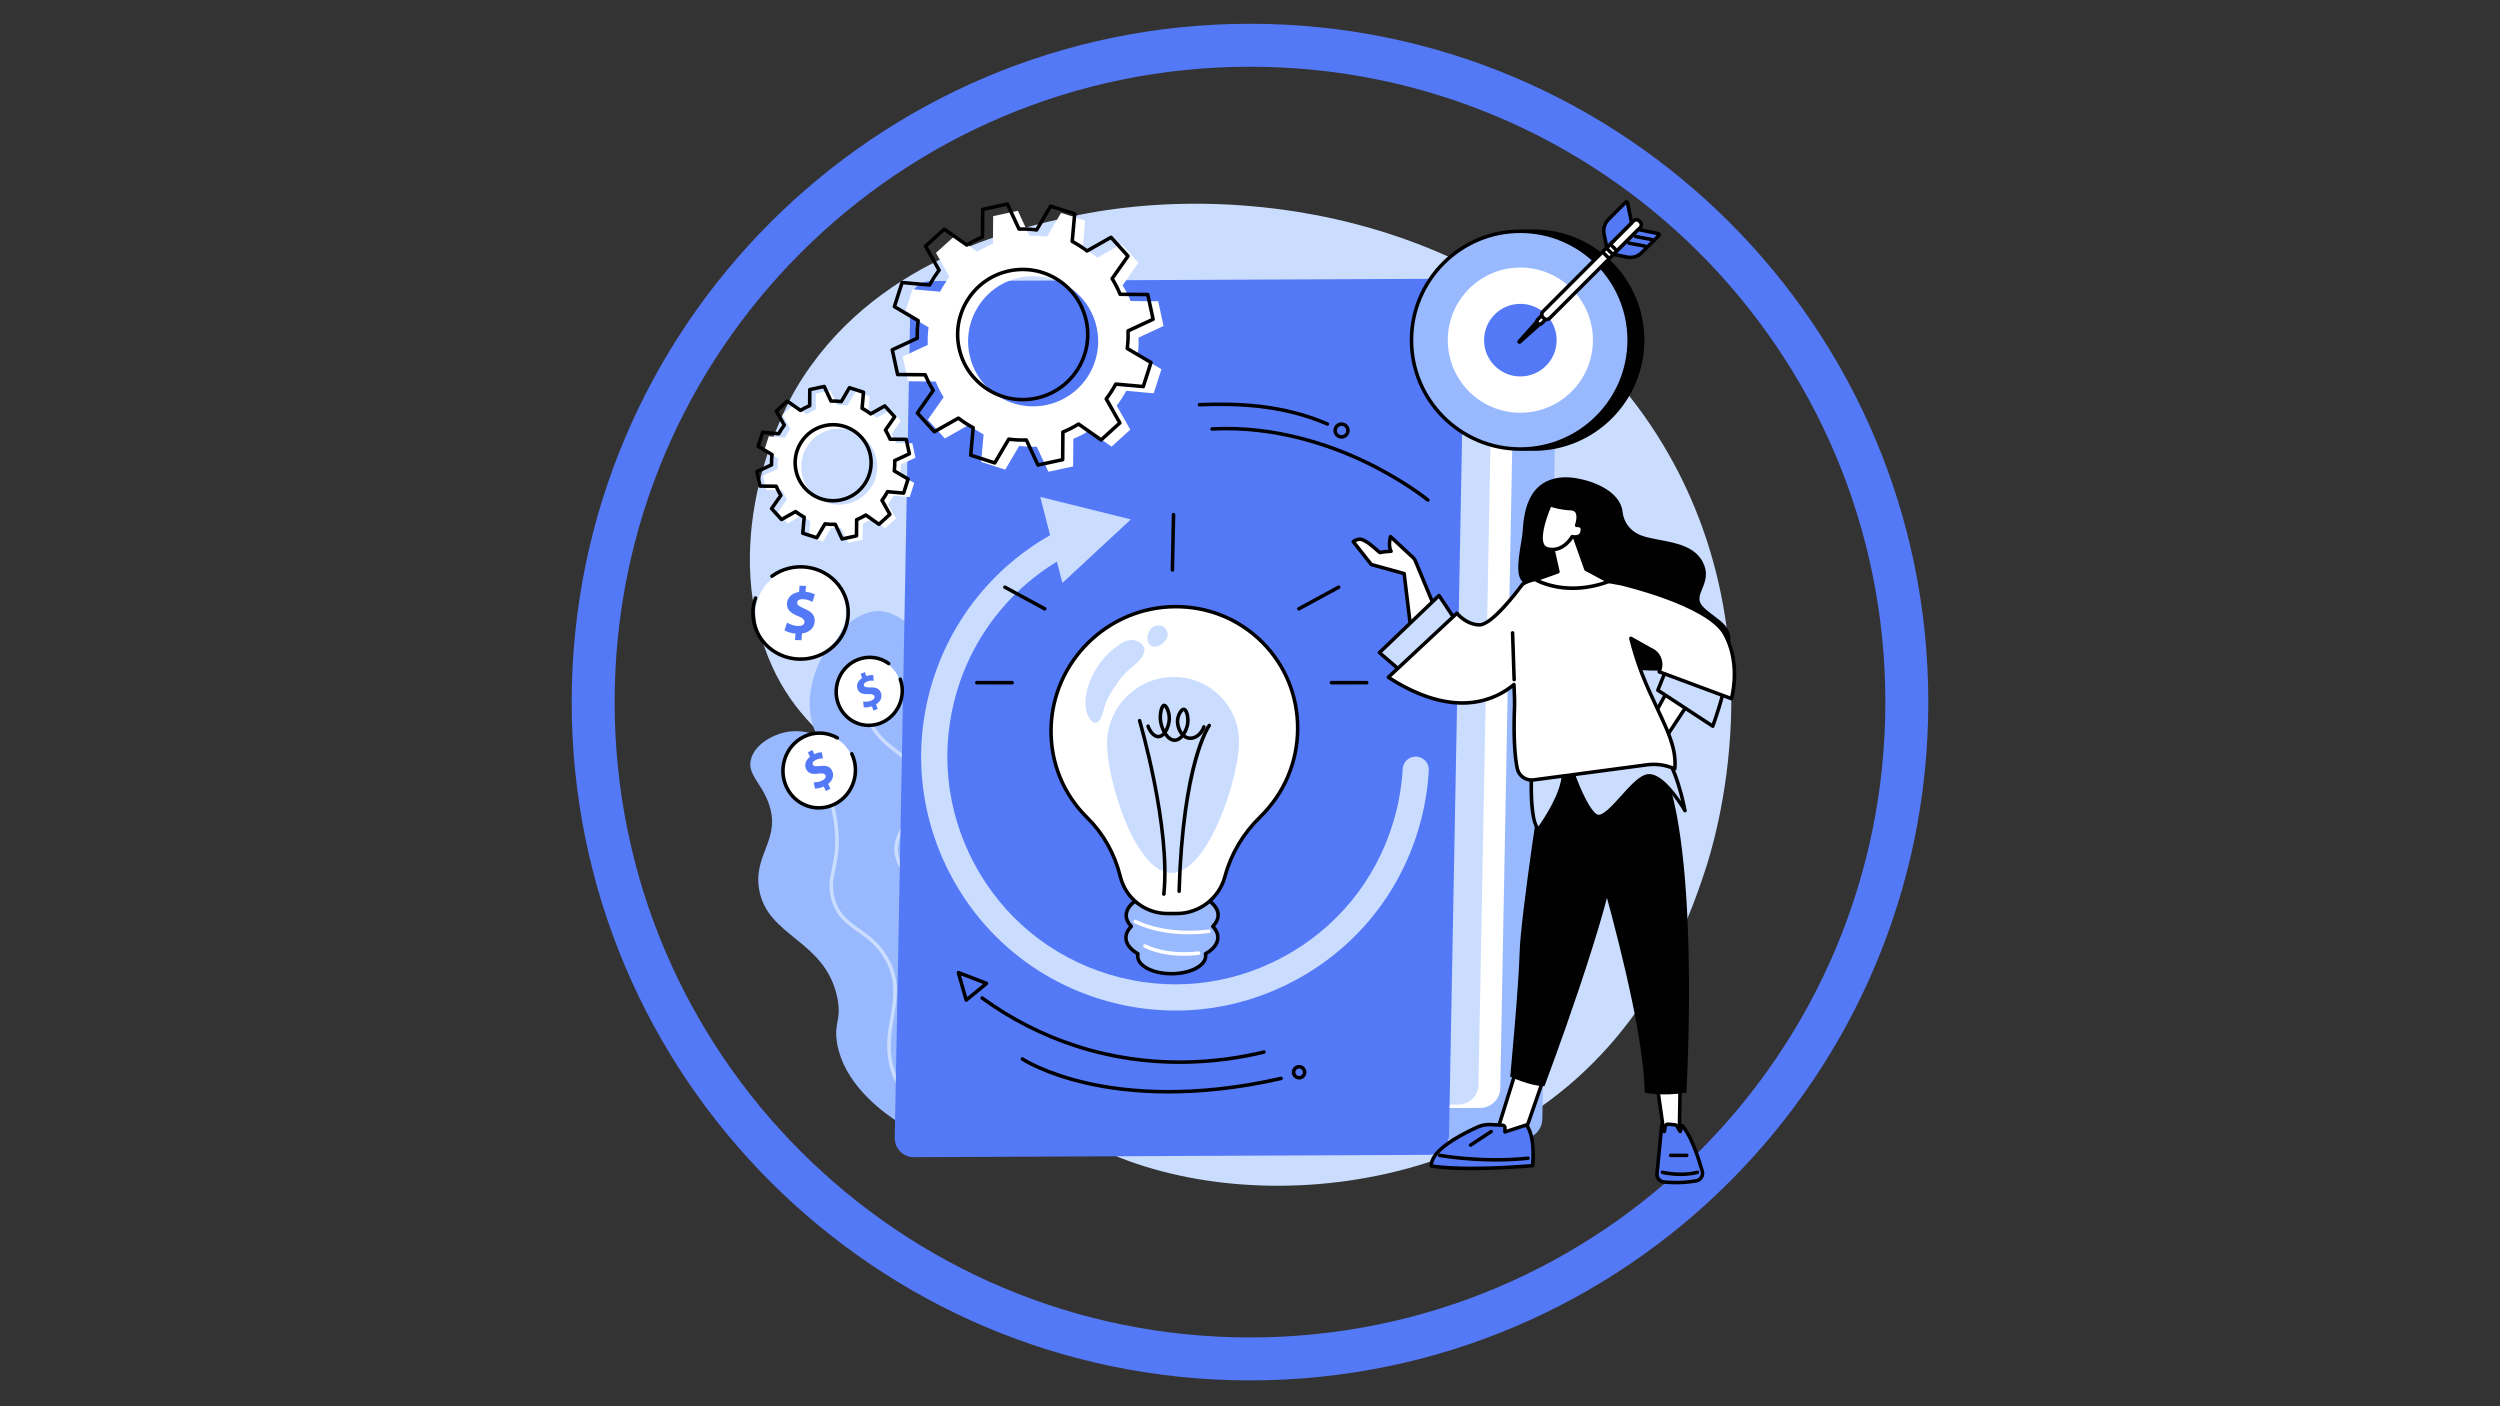 <svg version="1.0" preserveAspectRatio="xMidYMid meet" height="900" viewBox="0 0 1200 675" zoomAndPan="magnify" width="1600" xmlns:xlink="http://www.w3.org/1999/xlink" xmlns="http://www.w3.org/2000/svg"><rect x="0" y="0" width="1200" height="675" fill="#333333" stroke="none"/><defs><clipPath id="85c92c15f5"><path clip-rule="nonzero" d="M 274.414 11.414 L 925.586 11.414 L 925.586 662.586 L 274.414 662.586 Z M 274.414 11.414"></path></clipPath></defs><g clip-path="url(#85c92c15f5)"><path fill-rule="nonzero" fill-opacity="1" d="M 600 11.414 C 420.141 11.414 274.414 157.273 274.414 337 C 274.414 516.73 420.141 662.586 600 662.586 C 779.859 662.586 925.586 516.73 925.586 337 C 925.586 157.273 779.859 11.414 600 11.414 Z M 600 641.977 C 431.562 641.977 295.023 505.438 295.023 337 C 295.023 168.562 431.562 32.027 600 32.027 C 768.438 32.027 904.977 168.562 904.977 337 C 904.977 505.438 768.438 641.977 600 641.977 Z M 600 641.977" fill="#5479f7"></path></g><path fill-rule="nonzero" fill-opacity="1" d="M 382.02 186.637 C 418.449 124.809 487.785 109.695 513.938 104 C 602.934 84.598 734.625 107.906 798.164 213.277 C 853.93 305.754 822.875 404.531 818.375 418.07 C 810.832 440.781 791.938 495.254 738.367 532.152 C 654.969 589.59 527.855 576.707 484.355 517.414 C 463.926 489.562 480.457 476.719 456.664 427.48 C 424.797 361.531 385.246 363.113 366.816 310.316 C 346.012 250.715 378.652 192.352 382.02 186.637" fill="#caddff"></path><path fill-rule="nonzero" fill-opacity="1" d="M 469.441 552.789 C 471.125 550.508 457.527 543.891 449.258 523.812 C 444.254 511.652 443.707 500.645 443.285 490.328 C 442.23 464.793 448.473 461.07 444.207 448.441 C 439.09 433.285 427.773 436.48 419.324 420.238 C 408.906 400.207 422.531 388.441 411.387 370.051 C 405.297 360 392.832 349.668 379.598 351.066 C 371.586 351.914 362.262 357.168 360.438 364.543 C 358.68 371.664 365.219 375.457 368.844 385.27 C 375.316 402.793 361.52 409.777 364.367 426.801 C 368.234 449.898 395.969 450.906 401.863 478.688 C 404.238 489.879 399.934 490.645 401.887 501.266 C 408.477 537.117 466.117 557.305 469.441 552.789" fill="#99b9ff"></path><path fill-rule="nonzero" fill-opacity="1" d="M 459.398 550.086 C 459.234 550.086 459.074 550.039 458.93 549.941 C 439.262 536.887 428.254 522.625 426.215 507.555 C 425.254 500.469 426.344 494.195 427.395 488.125 C 428.938 479.199 430.398 470.77 425.008 460.934 C 421.203 453.992 416.359 450.57 411.676 447.262 C 406.316 443.477 401.258 439.898 399.023 431.605 C 397.473 425.84 398.332 421.668 399.328 416.832 C 400.293 412.16 401.383 406.867 400.699 398.652 C 400.023 390.504 397.84 382.438 394.203 374.688 C 394.004 374.258 394.184 373.754 394.613 373.555 C 395.035 373.352 395.543 373.535 395.742 373.961 C 399.465 381.898 401.703 390.16 402.398 398.512 C 403.098 406.973 401.98 412.391 400.996 417.176 C 400.004 421.988 399.223 425.789 400.668 431.164 C 402.742 438.863 407.336 442.109 412.656 445.867 C 417.273 449.129 422.508 452.828 426.5 460.113 C 432.176 470.473 430.668 479.188 429.07 488.414 C 428.043 494.355 426.98 500.5 427.902 507.328 C 429.875 521.891 440.629 535.754 459.871 548.523 C 460.262 548.785 460.367 549.312 460.109 549.703 C 459.945 549.953 459.672 550.086 459.398 550.086" fill="#caddff"></path><path fill-rule="nonzero" fill-opacity="1" d="M 484.641 482.621 C 487.547 478.141 465.887 472.004 465.121 457.02 C 464.418 443.332 481.996 438.566 480.59 426.082 C 479.086 412.723 458.219 411.555 457.25 397.895 C 456.504 387.371 468.672 384.922 468.879 373.594 C 469.125 359.98 451.629 359.402 444.73 341.938 C 438.289 325.621 449.848 316.754 440.074 304.164 C 438.801 302.527 430.902 292.758 420.715 293.32 C 404.141 294.242 384.621 322.34 389.387 345.125 C 393.398 364.312 411.625 365.383 414.129 385.891 C 416.25 403.273 403.715 407.09 408.812 420.328 C 414.84 436 434.41 435.891 439.688 453.656 C 442.449 462.961 437.953 465.926 442.266 472.34 C 451.371 485.895 481.438 487.566 484.641 482.621" fill="#99b9ff"></path><path fill-rule="nonzero" fill-opacity="1" d="M 477.715 481.133 C 477.652 481.133 477.586 481.129 477.52 481.113 C 464.312 478.016 455.742 472.914 452.055 465.957 C 449.223 460.617 450.289 456.113 451.414 451.352 C 452.508 446.723 453.641 441.934 451.129 435.867 C 448.465 429.438 444.281 426.742 440.234 424.133 C 436.184 421.52 432.355 419.055 430.312 413.293 C 427.418 405.137 431.285 398.984 435.023 393.031 C 438.699 387.188 442.172 381.664 440.105 374.129 C 438.434 368.043 434.309 364.844 429.531 361.141 C 424.465 357.215 418.723 352.762 415.547 343.906 C 413.188 337.328 412.879 330.137 414.629 322.539 C 414.734 322.082 415.191 321.797 415.648 321.898 C 416.105 322.008 416.395 322.465 416.289 322.922 C 414.613 330.195 414.902 337.066 417.148 343.332 C 420.156 351.723 425.453 355.828 430.574 359.797 C 435.383 363.523 439.926 367.043 441.746 373.68 C 444.012 381.938 440.176 388.039 436.465 393.941 C 432.777 399.805 429.297 405.344 431.914 412.723 C 433.766 417.938 437.359 420.25 441.156 422.703 C 445.227 425.32 449.836 428.293 452.703 435.215 C 455.426 441.789 454.176 447.078 453.07 451.746 C 451.977 456.383 451.027 460.383 453.562 465.164 C 457.008 471.664 465.199 476.473 477.906 479.453 C 478.367 479.562 478.648 480.02 478.543 480.477 C 478.449 480.871 478.102 481.133 477.715 481.133" fill="#caddff"></path><path fill-rule="nonzero" fill-opacity="1" d="M 474.262 538.402 L 481.492 151.641 C 481.59 146.445 485.859 142.215 491.035 142.188 L 738.344 141.07 C 743.516 141.047 747.633 145.242 747.535 150.441 L 740.309 537.199 C 740.211 542.398 735.938 546.629 730.77 546.652 L 483.453 547.77 C 478.281 547.793 474.164 543.602 474.262 538.402" fill="#99b9ff"></path><path fill-rule="nonzero" fill-opacity="1" d="M 454.082 523.543 L 460.715 168.559 C 460.812 163.359 465.086 159.125 470.258 159.105 L 717.57 157.988 C 722.742 157.961 726.859 162.156 726.762 167.355 L 720.125 522.34 C 720.027 527.539 715.758 531.77 710.582 531.793 L 463.273 532.91 C 458.098 532.934 453.984 528.742 454.082 523.543" fill="#ffffff"></path><path fill-rule="nonzero" fill-opacity="1" d="M 443.625 521.957 L 450.258 166.973 C 450.355 161.773 454.629 157.539 459.805 157.52 L 707.109 156.402 C 712.285 156.375 716.402 160.57 716.305 165.77 L 709.668 520.754 C 709.574 525.949 705.301 530.184 700.129 530.207 L 452.816 531.324 C 447.645 531.348 443.527 527.152 443.625 521.957" fill="#caddff"></path><path fill-rule="nonzero" fill-opacity="1" d="M 429.477 546.082 L 436.984 144.371 C 437.078 139.172 441.352 134.941 446.527 134.914 L 693.836 133.797 C 699.012 133.773 703.125 137.969 703.027 143.164 L 695.523 544.879 C 695.426 550.078 691.152 554.309 685.977 554.332 L 438.668 555.449 C 433.492 555.473 429.379 551.281 429.477 546.082" fill="#5479f7"></path><path fill-rule="nonzero" fill-opacity="1" d="M 643.949 204.43 C 643.734 204.43 643.523 204.461 643.309 204.52 C 642.746 204.691 642.277 205.074 641.996 205.594 C 641.715 206.117 641.652 206.715 641.824 207.281 C 641.992 207.852 642.371 208.316 642.895 208.598 C 643.418 208.879 644.016 208.941 644.582 208.773 C 645.148 208.602 645.617 208.223 645.898 207.699 C 646.18 207.176 646.238 206.578 646.07 206.012 C 645.898 205.445 645.52 204.977 645 204.695 C 644.672 204.52 644.312 204.43 643.949 204.43 Z M 643.941 210.57 C 643.301 210.57 642.668 210.41 642.086 210.098 C 640.188 209.07 639.473 206.688 640.496 204.785 C 640.992 203.863 641.82 203.191 642.824 202.891 C 643.824 202.59 644.883 202.699 645.805 203.195 C 646.727 203.691 647.398 204.52 647.699 205.523 C 648 206.527 647.891 207.586 647.398 208.508 C 646.898 209.43 646.074 210.102 645.07 210.402 C 644.699 210.516 644.32 210.57 643.941 210.57" fill="#000000"></path><path fill-rule="nonzero" fill-opacity="1" d="M 637.168 204.371 C 637.055 204.371 636.941 204.348 636.832 204.301 C 615.227 195.008 593.844 194.438 575.781 195.105 C 575.77 195.105 575.758 195.105 575.75 195.105 C 575.293 195.105 574.918 194.746 574.898 194.285 C 574.883 193.812 575.25 193.418 575.719 193.402 C 593.977 192.727 615.594 193.305 637.504 202.738 C 637.938 202.922 638.137 203.422 637.949 203.855 C 637.812 204.18 637.496 204.371 637.168 204.371" fill="#000000"></path><path fill-rule="nonzero" fill-opacity="1" d="M 685.383 240.863 C 685.191 240.863 685 240.797 684.84 240.668 C 684.727 240.574 673.379 231.297 655.074 222.523 C 638.207 214.441 611.801 205.141 581.84 206.758 C 581.359 206.785 580.969 206.422 580.941 205.953 C 580.914 205.484 581.273 205.082 581.742 205.055 C 612.094 203.422 638.797 212.832 655.855 221.008 C 674.336 229.875 685.809 239.258 685.922 239.352 C 686.285 239.652 686.34 240.188 686.039 240.551 C 685.871 240.758 685.625 240.863 685.383 240.863" fill="#000000"></path><path fill-rule="nonzero" fill-opacity="1" d="M 566.219 510.695 C 551.004 510.695 534.012 508.633 516.219 502.863 C 500.094 497.633 484.855 489.855 470.93 479.742 C 470.551 479.465 470.465 478.934 470.742 478.551 C 471.016 478.172 471.551 478.086 471.93 478.363 C 485.711 488.371 500.789 496.066 516.746 501.242 C 552.723 512.906 585.422 509.262 606.516 504.152 C 606.973 504.043 607.434 504.324 607.543 504.781 C 607.652 505.242 607.371 505.699 606.914 505.812 C 596.035 508.445 582.094 510.695 566.219 510.695" fill="#000000"></path><path fill-rule="nonzero" fill-opacity="1" d="M 560.898 524.895 C 544.73 524.895 531.648 523.016 521.875 520.82 C 501.164 516.164 490.691 509.305 490.254 509.016 C 489.863 508.754 489.758 508.227 490.016 507.832 C 490.277 507.441 490.805 507.332 491.199 507.594 C 491.301 507.664 501.914 514.602 522.352 519.18 C 541.223 523.406 572.566 526.426 614.727 516.816 C 615.188 516.711 615.641 517 615.746 517.457 C 615.852 517.914 615.562 518.371 615.105 518.477 C 594.387 523.199 576.254 524.895 560.898 524.895" fill="#000000"></path><path fill-rule="nonzero" fill-opacity="1" d="M 461.301 468.242 L 464.262 478.555 L 471.875 472.312 Z M 463.797 480.887 C 463.715 480.887 463.629 480.875 463.543 480.848 C 463.27 480.762 463.059 480.547 462.98 480.27 L 459.195 467.066 C 459.105 466.758 459.199 466.418 459.438 466.203 C 459.676 465.984 460.02 465.922 460.316 466.035 L 473.855 471.25 C 474.137 471.359 474.34 471.609 474.387 471.91 C 474.438 472.207 474.32 472.508 474.086 472.703 L 464.336 480.691 C 464.184 480.82 463.992 480.887 463.797 480.887" fill="#000000"></path><path fill-rule="nonzero" fill-opacity="1" d="M 623.578 512.871 C 622.586 512.871 621.773 513.68 621.773 514.672 C 621.773 515.668 622.586 516.48 623.578 516.48 C 624.57 516.48 625.383 515.668 625.383 514.672 C 625.383 513.68 624.57 512.871 623.578 512.871 Z M 623.578 518.18 C 621.645 518.18 620.07 516.609 620.07 514.672 C 620.07 512.742 621.645 511.164 623.578 511.164 C 625.512 511.164 627.082 512.742 627.082 514.672 C 627.082 516.609 625.512 518.18 623.578 518.18" fill="#000000"></path><path fill-rule="nonzero" fill-opacity="1" d="M 788.449 163.273 C 788.449 192.141 765.059 215.547 736.203 215.547 C 707.352 215.547 683.961 192.141 683.961 163.273 C 683.961 134.402 707.352 111 736.203 111 C 765.059 111 788.449 134.402 788.449 163.273" fill="#000000"></path><path fill-rule="nonzero" fill-opacity="1" d="M 736.203 111.852 C 707.867 111.852 684.809 134.918 684.809 163.273 C 684.809 191.629 707.867 214.691 736.203 214.691 C 764.543 214.691 787.598 191.629 787.598 163.273 C 787.598 134.918 764.543 111.852 736.203 111.852 Z M 736.203 216.398 C 706.926 216.398 683.109 192.562 683.109 163.273 C 683.109 133.98 706.926 110.148 736.203 110.148 C 765.48 110.148 789.301 133.98 789.301 163.273 C 789.301 192.562 765.48 216.398 736.203 216.398" fill="#000000"></path><path fill-rule="nonzero" fill-opacity="1" d="M 782.016 163.273 C 782.016 192.141 758.621 215.547 729.77 215.547 C 700.914 215.547 677.523 192.141 677.523 163.273 C 677.523 134.402 700.914 111 729.77 111 C 758.621 111 782.016 134.402 782.016 163.273" fill="#99b9ff"></path><path fill-rule="nonzero" fill-opacity="1" d="M 729.766 111.852 C 701.43 111.852 678.371 134.918 678.371 163.273 C 678.371 191.629 701.43 214.691 729.766 214.691 C 758.105 214.691 781.156 191.629 781.156 163.273 C 781.156 134.918 758.105 111.852 729.766 111.852 Z M 729.766 216.398 C 700.492 216.398 676.672 192.562 676.672 163.273 C 676.672 133.98 700.492 110.148 729.766 110.148 C 759.047 110.148 782.863 133.98 782.863 163.273 C 782.863 192.562 759.047 216.398 729.766 216.398" fill="#000000"></path><path fill-rule="nonzero" fill-opacity="1" d="M 764.598 163.27 C 764.598 182.516 749.004 198.121 729.77 198.121 C 710.531 198.121 694.938 182.516 694.938 163.27 C 694.938 144.023 710.531 128.422 729.77 128.422 C 749.004 128.422 764.598 144.023 764.598 163.27" fill="#ffffff"></path><path fill-rule="nonzero" fill-opacity="1" d="M 747.184 163.273 C 747.184 172.895 739.387 180.695 729.766 180.695 C 720.148 180.695 712.352 172.895 712.352 163.273 C 712.352 153.648 720.148 145.848 729.766 145.848 C 739.387 145.848 747.184 153.648 747.184 163.273" fill="#5479f7"></path><path fill-rule="nonzero" fill-opacity="1" d="M 729.211 163.902 L 738.164 153.863 L 739.5 155.203 L 729.473 164.164 C 729.297 164.316 729.055 164.074 729.211 163.902" fill="#ffffff"></path><path fill-rule="nonzero" fill-opacity="1" d="M 738.195 155.105 L 737.664 155.703 L 738.262 155.172 Z M 729.207 163.906 L 729.211 163.906 Z M 729.344 165.07 C 729.078 165.07 728.816 164.965 728.609 164.762 C 728.219 164.367 728.199 163.754 728.574 163.336 L 737.527 153.301 C 737.684 153.125 737.902 153.023 738.137 153.016 C 738.395 153.004 738.598 153.098 738.762 153.266 L 740.105 154.602 C 740.27 154.77 740.359 154.996 740.352 155.23 C 740.348 155.465 740.242 155.684 740.066 155.844 L 730.035 164.801 C 729.836 164.98 729.59 165.07 729.344 165.07" fill="#000000"></path><path fill-rule="nonzero" fill-opacity="1" d="M 738.797 155.863 L 737.504 154.57 C 737.344 154.406 737.344 154.145 737.504 153.984 L 741.84 149.645 L 743.719 151.523 L 739.383 155.863 C 739.223 156.023 738.961 156.023 738.797 155.863" fill="#ffffff"></path><path fill-rule="nonzero" fill-opacity="1" d="M 738.797 154.66 C 738.961 154.82 739.223 154.82 739.383 154.66 L 742.516 151.523 L 741.844 150.852 L 738.711 153.984 C 738.551 154.145 738.551 154.406 738.711 154.566 Z M 739.09 156.48 C 738.551 156.48 738.008 156.273 737.594 155.863 L 737.504 155.77 C 736.684 154.949 736.684 153.605 737.504 152.777 L 741.238 149.043 C 741.57 148.711 742.109 148.711 742.441 149.043 L 744.324 150.922 C 744.477 151.082 744.57 151.297 744.57 151.523 C 744.57 151.75 744.477 151.965 744.324 152.129 L 740.586 155.863 C 740.176 156.273 739.633 156.48 739.09 156.48" fill="#000000"></path><path fill-rule="nonzero" fill-opacity="1" d="M 741.055 152.75 L 740.617 152.312 C 739.848 151.543 739.848 150.297 740.617 149.527 L 784.062 106.059 C 784.832 105.289 786.074 105.289 786.844 106.059 L 787.281 106.496 C 788.047 107.266 788.047 108.508 787.281 109.281 L 743.836 152.75 C 743.066 153.52 741.82 153.52 741.055 152.75" fill="#ffffff"></path><path fill-rule="nonzero" fill-opacity="1" d="M 741.652 152.148 C 742.09 152.582 742.797 152.582 743.23 152.148 L 786.68 108.68 C 787.113 108.242 787.113 107.535 786.68 107.102 L 786.242 106.664 C 785.805 106.227 785.102 106.227 784.66 106.664 L 741.219 150.133 C 740.781 150.566 740.781 151.273 741.219 151.711 Z M 742.445 154.18 C 741.723 154.18 741 153.902 740.453 153.355 L 740.012 152.914 C 738.914 151.816 738.914 150.027 740.012 148.93 L 783.465 105.457 C 784.562 104.359 786.344 104.359 787.445 105.457 L 787.883 105.895 C 788.98 106.996 788.98 108.785 787.883 109.883 L 744.434 153.355 C 743.887 153.902 743.164 154.18 742.445 154.18" fill="#000000"></path><path fill-rule="nonzero" fill-opacity="1" d="M 771.277 118.855 L 769.945 112.375 C 769.422 109.824 770.211 107.18 772.051 105.336 L 780.305 97.082 C 780.605 96.781 781.117 96.934 781.199 97.348 L 783.176 106.945 L 771.277 118.855" fill="#5479f7"></path><path fill-rule="nonzero" fill-opacity="1" d="M 780.488 98.102 L 772.656 105.938 C 771.008 107.582 770.309 109.926 770.781 112.203 L 771.793 117.129 L 782.25 106.664 Z M 771.277 119.707 C 771.195 119.707 771.113 119.691 771.031 119.668 C 770.73 119.578 770.504 119.332 770.441 119.023 L 769.109 112.547 C 768.523 109.707 769.398 106.785 771.449 104.734 L 779.703 96.477 C 780.062 96.117 780.59 95.984 781.078 96.129 C 781.566 96.273 781.938 96.676 782.039 97.176 L 784.012 106.77 C 784.07 107.055 783.984 107.344 783.781 107.547 L 771.879 119.453 C 771.715 119.617 771.5 119.707 771.277 119.707" fill="#000000"></path><path fill-rule="nonzero" fill-opacity="1" d="M 774.496 122.07 L 780.969 123.406 C 783.52 123.93 786.164 123.137 788.008 121.297 L 796.254 113.039 C 796.555 112.742 796.402 112.227 795.988 112.137 L 786.398 110.164 L 774.496 122.07" fill="#5479f7"></path><path fill-rule="nonzero" fill-opacity="1" d="M 776.215 121.559 L 781.141 122.57 C 783.418 123.043 785.758 122.34 787.402 120.695 L 795.238 112.855 L 786.672 111.094 Z M 782.539 124.418 C 781.961 124.418 781.379 124.359 780.793 124.238 L 774.32 122.91 C 774.016 122.848 773.77 122.617 773.68 122.316 C 773.586 122.02 773.672 121.691 773.891 121.473 L 785.797 109.562 C 785.996 109.359 786.289 109.273 786.566 109.332 L 796.156 111.305 C 796.656 111.41 797.059 111.777 797.203 112.266 C 797.348 112.754 797.215 113.281 796.859 113.645 L 788.605 121.898 C 786.973 123.531 784.793 124.418 782.539 124.418" fill="#000000"></path><path fill-rule="nonzero" fill-opacity="1" d="M 785.055 113.52 L 792.848 114.98 L 785.055 113.52" fill="#ffffff"></path><path fill-rule="nonzero" fill-opacity="1" d="M 792.848 115.836 C 792.797 115.836 792.742 115.828 792.691 115.82 L 784.895 114.359 C 784.438 114.273 784.129 113.832 784.211 113.367 C 784.301 112.906 784.75 112.602 785.207 112.684 L 793.004 114.148 C 793.465 114.234 793.77 114.676 793.688 115.141 C 793.605 115.551 793.25 115.836 792.848 115.836" fill="#000000"></path><path fill-rule="nonzero" fill-opacity="1" d="M 781.883 116.691 L 789.68 118.148 L 781.883 116.691" fill="#ffffff"></path><path fill-rule="nonzero" fill-opacity="1" d="M 789.676 119.008 C 789.629 119.008 789.574 119 789.523 118.992 L 781.727 117.535 C 781.262 117.445 780.957 117 781.047 116.539 C 781.129 116.074 781.582 115.773 782.039 115.859 L 789.832 117.316 C 790.297 117.406 790.602 117.848 790.516 118.312 C 790.438 118.719 790.078 119.008 789.676 119.008" fill="#000000"></path><path fill-rule="nonzero" fill-opacity="1" d="M 770.016 121.727 L 771.621 123.336 L 770.016 121.727" fill="#ffffff"></path><path fill-rule="nonzero" fill-opacity="1" d="M 771.625 124.188 C 771.406 124.188 771.188 124.105 771.02 123.938 L 769.414 122.328 C 769.082 121.996 769.082 121.457 769.414 121.121 C 769.746 120.789 770.281 120.789 770.617 121.121 L 772.227 122.734 C 772.559 123.062 772.559 123.605 772.227 123.938 C 772.059 124.105 771.84 124.188 771.625 124.188" fill="#000000"></path><path fill-rule="nonzero" fill-opacity="1" d="M 771.879 119.863 L 773.484 121.473 L 771.879 119.863" fill="#ffffff"></path><path fill-rule="nonzero" fill-opacity="1" d="M 773.484 122.328 C 773.266 122.328 773.047 122.242 772.879 122.078 L 771.273 120.469 C 770.938 120.137 770.938 119.598 771.273 119.266 C 771.602 118.93 772.141 118.93 772.473 119.266 L 774.086 120.875 C 774.414 121.207 774.414 121.746 774.086 122.078 C 773.918 122.242 773.703 122.328 773.484 122.328" fill="#000000"></path><path fill-rule="nonzero" fill-opacity="1" d="M 773.734 118.004 L 775.344 119.613 L 773.734 118.004" fill="#ffffff"></path><path fill-rule="nonzero" fill-opacity="1" d="M 775.344 120.465 C 775.125 120.465 774.91 120.379 774.742 120.215 L 773.133 118.602 C 772.801 118.273 772.801 117.73 773.133 117.402 C 773.469 117.066 774.008 117.066 774.34 117.402 L 775.949 119.008 C 776.281 119.34 776.281 119.883 775.949 120.215 C 775.781 120.379 775.566 120.465 775.344 120.465" fill="#000000"></path><path fill-rule="nonzero" fill-opacity="1" d="M 406.695 241.84 C 396.848 243.969 387.137 237.707 385.008 227.855 C 382.879 218.004 389.137 208.289 398.984 206.156 C 408.832 204.027 418.539 210.289 420.668 220.141 C 422.797 229.992 416.543 239.707 406.695 241.84 Z M 439.418 219.707 L 437.922 212.781 L 430.184 212.711 C 429.547 211.168 428.797 209.699 427.934 208.312 L 432.375 201.984 L 427.617 196.734 L 420.875 200.543 C 419.57 199.539 418.184 198.648 416.73 197.871 L 417.418 190.156 L 410.672 187.988 L 406.746 194.652 C 405.129 194.438 403.48 194.359 401.812 194.422 L 398.555 187.395 L 391.629 188.895 L 391.559 196.637 C 390.016 197.273 388.547 198.023 387.164 198.891 L 380.836 194.445 L 375.59 199.207 L 379.398 205.949 C 378.395 207.254 377.5 208.641 376.727 210.098 L 369.016 209.406 L 366.852 216.16 L 373.512 220.09 C 373.293 221.703 373.219 223.355 373.277 225.023 L 366.258 228.285 L 367.754 235.215 L 375.496 235.281 C 376.129 236.828 376.879 238.297 377.746 239.684 L 373.301 246.012 L 378.062 251.262 L 384.801 247.449 C 386.105 248.457 387.492 249.348 388.945 250.125 L 388.258 257.836 L 395.008 260.008 L 398.93 253.344 C 400.547 253.559 402.195 253.637 403.863 253.574 L 407.125 260.602 L 414.051 259.102 L 414.117 251.355 C 415.66 250.723 417.129 249.973 418.516 249.105 L 424.84 253.551 L 430.09 248.789 L 426.277 242.047 C 427.281 240.738 428.176 239.352 428.949 237.898 L 436.66 238.586 L 438.828 231.832 L 432.168 227.91 C 432.383 226.289 432.461 224.641 432.398 222.973 L 439.418 219.707" fill="#ffffff"></path><path fill-rule="nonzero" fill-opacity="1" d="M 399.91 204.703 C 398.699 204.703 397.465 204.832 396.23 205.102 C 386.859 207.125 380.883 216.402 382.91 225.785 C 383.891 230.324 386.582 234.215 390.488 236.734 C 394.391 239.25 399.043 240.098 403.586 239.113 C 412.957 237.086 418.934 227.809 416.906 218.43 C 415.148 210.285 407.922 204.703 399.91 204.703 Z M 399.871 241.219 C 396.242 241.219 392.688 240.18 389.566 238.164 C 385.277 235.402 382.324 231.133 381.246 226.145 C 379.02 215.848 385.582 205.66 395.871 203.434 C 406.164 201.207 416.348 207.773 418.57 218.07 C 420.797 228.363 414.234 238.555 403.945 240.777 C 402.59 241.074 401.223 241.219 399.871 241.219 Z M 400.934 250.832 C 401.262 250.832 401.566 251.023 401.703 251.328 L 404.68 257.73 L 410.273 256.52 L 410.336 249.457 C 410.34 249.117 410.547 248.809 410.867 248.676 C 412.363 248.059 413.801 247.324 415.133 246.492 C 415.422 246.312 415.793 246.32 416.074 246.516 L 421.844 250.574 L 426.082 246.723 L 422.605 240.574 C 422.438 240.277 422.465 239.906 422.672 239.633 C 423.645 238.371 424.52 237.016 425.27 235.605 C 425.43 235.309 425.75 235.133 426.094 235.16 L 433.129 235.785 L 434.879 230.332 L 428.805 226.75 C 428.512 226.578 428.348 226.242 428.395 225.902 C 428.602 224.348 428.676 222.73 428.617 221.113 C 428.605 220.77 428.801 220.453 429.109 220.309 L 435.512 217.332 L 434.305 211.734 L 427.246 211.672 C 426.902 211.668 426.594 211.461 426.465 211.145 C 425.848 209.645 425.113 208.207 424.281 206.875 C 424.098 206.586 424.109 206.211 424.305 205.934 L 428.359 200.16 L 424.512 195.918 L 418.367 199.395 C 418.066 199.562 417.699 199.539 417.43 199.328 C 416.164 198.355 414.809 197.48 413.402 196.734 C 413.098 196.57 412.922 196.246 412.953 195.902 L 413.582 188.871 L 408.129 187.117 L 404.547 193.195 C 404.375 193.488 404.047 193.652 403.703 193.605 C 402.145 193.398 400.535 193.32 398.914 193.379 C 398.555 193.395 398.254 193.195 398.113 192.887 L 395.137 186.48 L 389.543 187.691 L 389.48 194.754 C 389.477 195.098 389.27 195.406 388.953 195.535 C 387.453 196.152 386.02 196.887 384.684 197.723 C 384.395 197.898 384.023 197.891 383.742 197.695 L 377.977 193.641 L 373.734 197.488 L 377.211 203.637 C 377.379 203.934 377.352 204.305 377.145 204.578 C 376.172 205.844 375.297 207.195 374.551 208.605 C 374.387 208.906 374.07 209.086 373.723 209.055 L 366.688 208.43 L 364.938 213.883 L 371.012 217.461 C 371.309 217.637 371.469 217.969 371.426 218.309 C 371.215 219.871 371.141 221.484 371.199 223.102 C 371.211 223.441 371.016 223.758 370.707 223.902 L 364.305 226.879 L 365.516 232.477 L 372.574 232.543 C 372.914 232.547 373.223 232.754 373.352 233.066 C 373.969 234.566 374.703 236.008 375.535 237.34 C 375.719 237.629 375.707 238 375.512 238.281 L 371.457 244.051 L 375.305 248.297 L 381.449 244.816 C 381.75 244.648 382.117 244.676 382.387 244.883 C 383.652 245.855 385.008 246.73 386.414 247.48 C 386.719 247.641 386.895 247.965 386.863 248.309 L 386.238 255.344 L 391.688 257.094 L 395.266 251.02 C 395.441 250.727 395.773 250.559 396.113 250.605 C 397.668 250.816 399.281 250.891 400.902 250.832 C 400.914 250.832 400.922 250.832 400.934 250.832 Z M 404.191 259.559 C 403.867 259.559 403.562 259.371 403.422 259.066 L 400.395 252.551 C 399.066 252.57 397.742 252.512 396.449 252.367 L 392.809 258.547 C 392.609 258.891 392.195 259.047 391.816 258.926 L 385.066 256.758 C 384.688 256.637 384.445 256.27 384.48 255.871 L 385.117 248.711 C 383.969 248.074 382.859 247.355 381.801 246.578 L 375.551 250.113 C 375.203 250.309 374.77 250.238 374.5 249.945 L 369.738 244.691 C 369.473 244.398 369.445 243.957 369.672 243.629 L 373.797 237.758 C 373.129 236.641 372.527 235.461 371.996 234.242 L 364.816 234.176 C 364.418 234.172 364.078 233.895 363.992 233.504 L 362.496 226.574 C 362.41 226.184 362.609 225.789 362.969 225.621 L 369.48 222.594 C 369.457 221.262 369.52 219.941 369.668 218.645 L 363.488 215.004 C 363.145 214.801 362.988 214.387 363.109 214.008 L 365.273 207.258 C 365.398 206.879 365.77 206.641 366.16 206.668 L 373.316 207.309 C 373.957 206.16 374.672 205.047 375.453 203.992 L 371.918 197.734 C 371.723 197.387 371.793 196.953 372.086 196.684 L 377.336 191.922 C 377.629 191.656 378.07 191.625 378.398 191.855 L 384.266 195.98 C 385.383 195.312 386.562 194.707 387.781 194.18 L 387.844 186.996 C 387.848 186.598 388.129 186.254 388.516 186.172 L 395.445 184.672 C 395.832 184.586 396.227 184.785 396.395 185.145 L 399.422 191.664 C 400.75 191.641 402.074 191.699 403.367 191.848 L 407.008 185.664 C 407.211 185.32 407.617 185.164 408 185.285 L 414.75 187.453 C 415.129 187.574 415.371 187.945 415.336 188.34 L 414.699 195.5 C 415.848 196.137 416.957 196.855 418.016 197.637 L 424.266 194.098 C 424.613 193.902 425.047 193.973 425.316 194.27 L 430.078 199.52 C 430.344 199.816 430.371 200.258 430.145 200.582 L 426.02 206.453 C 426.688 207.574 427.289 208.75 427.82 209.973 L 435 210.035 C 435.398 210.039 435.738 210.32 435.824 210.707 L 437.32 217.641 C 437.406 218.027 437.211 218.422 436.848 218.59 L 430.336 221.617 C 430.359 222.949 430.297 224.273 430.148 225.566 L 436.328 229.207 C 436.672 229.41 436.828 229.824 436.707 230.203 L 434.539 236.953 C 434.418 237.336 434.051 237.578 433.656 237.543 L 426.5 236.906 C 425.859 238.055 425.145 239.168 424.363 240.223 L 427.902 246.48 C 428.098 246.824 428.027 247.262 427.73 247.531 L 422.48 252.293 C 422.188 252.559 421.746 252.586 421.418 252.355 L 415.551 248.23 C 414.438 248.898 413.258 249.504 412.035 250.031 L 411.973 257.219 C 411.969 257.613 411.688 257.957 411.301 258.043 L 404.371 259.539 C 404.312 259.555 404.25 259.559 404.191 259.559" fill="#000000"></path><path fill-rule="nonzero" fill-opacity="1" d="M 502.504 194.34 C 485.652 197.984 469.039 187.27 465.395 170.41 C 461.75 153.551 472.457 136.926 489.309 133.281 C 506.16 129.637 522.773 140.348 526.418 157.207 C 530.059 174.07 519.352 190.695 502.504 194.34 Z M 558.5 156.473 L 555.938 144.613 L 542.695 144.496 C 541.609 141.855 540.324 139.34 538.844 136.969 L 546.449 126.141 L 538.305 117.152 L 526.773 123.676 C 524.539 121.961 522.164 120.43 519.68 119.102 L 520.855 105.902 L 509.309 102.191 L 502.59 113.594 C 499.824 113.227 497.004 113.094 494.152 113.195 L 488.574 101.18 L 476.719 103.742 L 476.602 116.996 C 473.965 118.078 471.449 119.363 469.082 120.844 L 458.258 113.238 L 449.273 121.387 L 455.797 132.926 C 454.078 135.16 452.547 137.535 451.223 140.02 L 438.027 138.848 L 434.32 150.398 L 445.719 157.121 C 445.352 159.887 445.219 162.711 445.32 165.562 L 433.309 171.145 L 435.871 183.004 L 449.113 183.125 C 450.199 185.766 451.484 188.281 452.965 190.648 L 445.359 201.477 L 453.508 210.465 L 465.039 203.945 C 467.27 205.66 469.645 207.191 472.129 208.52 L 470.957 221.719 L 482.5 225.426 L 489.219 214.023 C 491.984 214.395 494.809 214.523 497.656 214.422 L 503.238 226.441 L 515.09 223.879 L 515.207 210.625 C 517.844 209.543 520.359 208.258 522.73 206.773 L 533.551 214.383 L 542.535 206.23 L 536.012 194.691 C 537.73 192.461 539.262 190.086 540.586 187.598 L 553.781 188.773 L 557.488 177.219 L 546.094 170.5 C 546.457 167.734 546.59 164.906 546.488 162.059 L 558.5 156.473" fill="#ffffff"></path><path fill-rule="nonzero" fill-opacity="1" d="M 490.949 130.188 C 488.797 130.188 486.629 130.418 484.473 130.883 C 476.543 132.598 469.758 137.301 465.363 144.121 C 460.973 150.941 459.496 159.066 461.211 167 C 462.922 174.934 467.621 181.719 474.441 186.117 C 481.258 190.516 489.379 191.992 497.305 190.273 C 505.234 188.559 512.02 183.859 516.414 177.035 C 520.809 170.215 522.281 162.086 520.57 154.156 C 518.855 146.227 514.156 139.434 507.34 135.039 C 502.375 131.84 496.719 130.188 490.949 130.188 Z M 490.824 192.676 C 484.734 192.676 478.762 190.93 473.516 187.551 C 466.316 182.906 461.355 175.738 459.547 167.359 C 457.734 158.984 459.293 150.402 463.934 143.195 C 468.574 135.996 475.738 131.031 484.113 129.219 C 492.48 127.406 501.059 128.965 508.262 133.605 C 515.461 138.25 520.422 145.418 522.234 153.797 C 524.043 162.172 522.484 170.758 517.844 177.957 C 513.203 185.164 506.039 190.129 497.668 191.941 L 497.488 191.105 L 497.668 191.941 C 495.391 192.434 493.098 192.676 490.824 192.676 Z M 492.641 210.336 C 492.973 210.336 493.273 210.531 493.414 210.832 L 498.707 222.234 L 509.227 219.957 L 509.34 207.387 C 509.344 207.047 509.551 206.738 509.867 206.605 C 512.465 205.539 514.953 204.262 517.262 202.82 C 517.551 202.641 517.922 202.652 518.203 202.844 L 528.469 210.062 L 536.445 202.828 L 530.258 191.883 C 530.09 191.582 530.113 191.215 530.324 190.941 C 532.004 188.758 533.516 186.406 534.816 183.969 C 534.977 183.66 535.301 183.492 535.645 183.52 L 548.164 184.633 L 551.453 174.375 L 540.645 168 C 540.348 167.832 540.184 167.492 540.23 167.156 C 540.59 164.453 540.723 161.66 540.621 158.855 C 540.609 158.516 540.805 158.195 541.113 158.051 L 552.508 152.754 L 550.234 142.23 L 537.668 142.117 C 537.328 142.113 537.02 141.906 536.891 141.59 C 535.828 138.992 534.551 136.504 533.105 134.191 C 532.926 133.902 532.938 133.531 533.133 133.25 L 540.344 122.98 L 533.113 115 L 522.176 121.188 C 521.879 121.359 521.508 121.332 521.238 121.121 C 519.047 119.438 516.699 117.926 514.262 116.625 C 513.961 116.465 513.785 116.141 513.816 115.797 L 514.93 103.27 L 504.68 99.977 L 498.309 110.797 C 498.137 111.09 497.805 111.254 497.465 111.211 C 494.762 110.852 491.969 110.715 489.168 110.82 C 488.82 110.824 488.508 110.633 488.363 110.324 L 483.07 98.922 L 472.551 101.199 L 472.438 113.77 C 472.434 114.109 472.227 114.422 471.91 114.551 C 469.316 115.617 466.828 116.891 464.516 118.336 C 464.227 118.516 463.855 118.508 463.574 118.312 L 453.309 111.094 L 445.336 118.328 L 451.52 129.277 C 451.688 129.574 451.664 129.945 451.453 130.215 C 449.77 132.406 448.258 134.754 446.961 137.191 C 446.801 137.496 446.484 137.668 446.133 137.641 L 433.617 136.523 L 430.324 146.781 L 441.137 153.152 C 441.43 153.328 441.594 153.664 441.547 154 C 441.188 156.703 441.055 159.496 441.156 162.301 C 441.168 162.645 440.973 162.961 440.664 163.105 L 429.27 168.398 L 431.543 178.926 L 444.105 179.039 C 444.449 179.043 444.758 179.25 444.887 179.566 C 445.953 182.164 447.227 184.652 448.672 186.965 C 448.852 187.258 448.844 187.625 448.645 187.906 L 441.434 198.18 L 448.664 206.156 L 459.602 199.969 C 459.902 199.801 460.27 199.828 460.543 200.035 C 462.73 201.719 465.074 203.234 467.516 204.535 C 467.816 204.691 467.992 205.016 467.965 205.359 L 466.848 217.883 L 477.098 221.176 L 483.469 210.359 C 483.645 210.062 483.973 209.902 484.312 209.949 C 487.016 210.309 489.809 210.441 492.609 210.336 C 492.621 210.336 492.633 210.336 492.641 210.336 Z M 498.219 224.062 C 497.895 224.062 497.59 223.875 497.449 223.57 L 492.105 212.059 C 489.59 212.125 487.086 212.008 484.652 211.711 L 478.219 222.629 C 478.016 222.973 477.605 223.129 477.227 223.008 L 465.68 219.297 C 465.301 219.176 465.059 218.809 465.094 218.41 L 466.219 205.77 C 464.039 204.574 461.938 203.219 459.953 201.73 L 448.91 207.977 C 448.562 208.172 448.129 208.102 447.859 207.805 L 439.715 198.82 C 439.445 198.523 439.418 198.082 439.648 197.758 L 446.93 187.387 C 445.652 185.285 444.512 183.055 443.531 180.738 L 430.848 180.625 C 430.449 180.625 430.105 180.344 430.023 179.953 L 427.461 168.094 C 427.375 167.703 427.574 167.309 427.934 167.141 L 439.438 161.797 C 439.375 159.277 439.492 156.773 439.785 154.336 L 428.875 147.902 C 428.531 147.699 428.375 147.285 428.496 146.906 L 432.203 135.355 C 432.324 134.977 432.699 134.734 433.09 134.77 L 445.727 135.891 C 446.918 133.715 448.27 131.613 449.762 129.625 L 443.516 118.574 C 443.32 118.23 443.391 117.793 443.688 117.523 L 452.668 109.375 C 452.965 109.105 453.406 109.078 453.73 109.309 L 464.098 116.594 C 466.195 115.316 468.426 114.172 470.738 113.191 L 470.852 100.504 C 470.855 100.105 471.137 99.762 471.523 99.676 L 483.379 97.113 C 483.77 97.027 484.16 97.227 484.328 97.586 L 489.672 109.098 C 492.184 109.035 494.688 109.148 497.125 109.449 L 503.559 98.527 C 503.762 98.188 504.172 98.027 504.551 98.148 L 516.098 101.859 C 516.477 101.98 516.723 102.348 516.688 102.746 L 515.562 115.391 C 517.738 116.582 519.84 117.938 521.824 119.43 L 532.867 113.18 C 533.215 112.984 533.652 113.055 533.918 113.348 L 542.066 122.34 C 542.332 122.633 542.359 123.074 542.129 123.398 L 534.848 133.77 C 536.125 135.871 537.266 138.102 538.25 140.418 L 550.93 140.531 C 551.328 140.535 551.672 140.816 551.758 141.203 L 554.32 153.062 C 554.402 153.449 554.203 153.848 553.844 154.016 L 542.344 159.359 C 542.402 161.879 542.289 164.379 541.992 166.82 L 552.906 173.254 C 553.246 173.457 553.406 173.871 553.285 174.246 L 549.578 185.801 C 549.453 186.18 549.078 186.426 548.691 186.391 L 536.051 185.266 C 534.859 187.445 533.504 189.547 532.016 191.531 L 538.262 202.582 C 538.457 202.926 538.387 203.363 538.09 203.633 L 529.109 211.781 C 528.812 212.047 528.371 212.074 528.047 211.852 L 517.684 204.562 C 515.586 205.84 513.355 206.98 511.039 207.965 L 510.926 220.656 C 510.922 221.051 510.645 221.395 510.254 221.477 L 498.402 224.043 C 498.34 224.055 498.281 224.062 498.219 224.062" fill="#000000"></path><path fill-rule="nonzero" fill-opacity="1" d="M 683.594 387.172 C 684.758 381.438 685.508 375.637 685.836 369.82 C 686.031 366.355 683.379 363.387 679.914 363.188 C 676.449 362.996 673.48 365.645 673.285 369.113 C 672.797 377.742 671.27 386.355 668.746 394.711 C 660.293 422.676 641.461 445.68 615.719 459.473 C 589.977 473.27 560.406 476.211 532.453 467.75 C 504.5 459.297 481.516 440.453 467.727 414.695 C 453.938 388.938 451 359.348 459.453 331.383 C 469.855 296.965 496.523 269.848 530.793 258.848 C 534.098 257.789 535.918 254.246 534.855 250.938 C 533.797 247.629 530.258 245.809 526.953 246.871 C 488.75 259.137 459.02 289.367 447.422 327.742 C 437.996 358.926 441.273 391.914 456.645 420.633 C 472.02 449.352 497.648 470.359 528.812 479.789 C 559.977 489.219 592.949 485.945 621.652 470.562 C 650.355 455.18 671.352 429.531 680.777 398.352 C 681.891 394.664 682.832 390.934 683.594 387.172" fill="#caddff"></path><path fill-rule="nonzero" fill-opacity="1" d="M 509.957 279.809 L 499.324 238.512 L 542.801 249.324 Z M 509.957 279.809" fill="#caddff"></path><path fill-rule="nonzero" fill-opacity="1" d="M 562.754 274.43 C 562.746 274.43 562.738 274.43 562.734 274.43 C 562.266 274.418 561.891 274.027 561.898 273.559 L 562.449 246.996 C 562.461 246.527 562.824 246.145 563.32 246.164 C 563.789 246.176 564.164 246.562 564.156 247.035 L 563.602 273.594 C 563.594 274.059 563.215 274.43 562.754 274.43" fill="#000000"></path><path fill-rule="nonzero" fill-opacity="1" d="M 485.812 328.535 L 468.863 328.523 C 468.395 328.523 468.012 328.141 468.012 327.672 C 468.012 327.199 468.395 326.82 468.863 326.82 L 485.812 326.832 C 486.285 326.832 486.664 327.215 486.664 327.684 C 486.664 328.152 486.285 328.535 485.812 328.535" fill="#000000"></path><path fill-rule="nonzero" fill-opacity="1" d="M 501.453 293.074 C 501.316 293.074 501.176 293.043 501.047 292.973 L 481.934 282.605 C 481.52 282.379 481.367 281.867 481.59 281.453 C 481.816 281.035 482.332 280.883 482.746 281.109 L 501.859 291.473 C 502.273 291.695 502.426 292.215 502.203 292.629 C 502.047 292.91 501.758 293.074 501.453 293.074" fill="#000000"></path><path fill-rule="nonzero" fill-opacity="1" d="M 639.086 328.535 C 638.613 328.535 638.234 328.152 638.23 327.684 C 638.23 327.215 638.613 326.832 639.082 326.832 L 656.035 326.82 C 656.504 326.82 656.887 327.199 656.887 327.672 C 656.887 328.141 656.504 328.523 656.035 328.523 L 639.086 328.535" fill="#000000"></path><path fill-rule="nonzero" fill-opacity="1" d="M 623.445 293.074 C 623.145 293.074 622.852 292.91 622.695 292.629 C 622.469 292.215 622.625 291.695 623.039 291.473 L 642.152 281.109 C 642.566 280.883 643.082 281.035 643.309 281.453 C 643.531 281.867 643.379 282.379 642.965 282.605 L 623.852 292.973 C 623.723 293.043 623.582 293.074 623.445 293.074" fill="#000000"></path><path fill-rule="nonzero" fill-opacity="1" d="M 543.035 444.664 C 541.449 443.062 540.559 441.246 540.578 439.316 C 540.652 432.961 550.59 427.805 562.773 427.805 C 574.953 427.805 584.77 432.961 584.695 439.316 C 584.672 441.246 583.742 443.062 582.113 444.664 C 583.703 446.258 584.59 448.078 584.566 450.008 C 584.535 453.023 582.277 455.77 578.617 457.824 C 578.691 458.164 578.734 458.512 578.73 458.867 C 578.676 463.57 571.32 467.387 562.305 467.387 C 553.293 467.387 546.031 463.57 546.082 458.867 C 546.09 458.512 546.137 458.164 546.223 457.824 C 542.609 455.77 540.418 453.023 540.457 450.008 C 540.477 448.078 541.41 446.258 543.035 444.664" fill="#99b9ff"></path><path fill-rule="nonzero" fill-opacity="1" d="M 562.773 428.656 C 551.273 428.656 541.5 433.543 541.434 439.324 C 541.41 440.977 542.156 442.57 543.641 444.062 C 543.801 444.223 543.887 444.441 543.887 444.668 C 543.887 444.895 543.797 445.109 543.633 445.27 C 542.109 446.77 541.324 448.363 541.305 450.02 C 541.273 452.598 543.172 455.109 546.641 457.082 C 546.977 457.27 547.141 457.656 547.051 458.027 C 546.977 458.32 546.938 458.602 546.934 458.875 C 546.922 460.027 547.445 461.148 548.484 462.203 C 551.121 464.871 556.418 466.535 562.305 466.535 C 570.699 466.535 577.832 463.02 577.879 458.855 C 577.883 458.582 577.852 458.305 577.785 458.008 C 577.703 457.641 577.871 457.262 578.199 457.078 C 581.727 455.102 583.688 452.586 583.719 449.996 C 583.738 448.348 582.992 446.754 581.508 445.262 C 581.348 445.102 581.262 444.887 581.262 444.656 C 581.262 444.43 581.355 444.211 581.516 444.055 C 583.043 442.559 583.824 440.961 583.844 439.309 C 583.863 437.668 583.129 436.082 581.664 434.598 C 578.043 430.934 570.805 428.656 562.773 428.656 Z M 562.305 468.238 C 555.98 468.238 550.223 466.383 547.273 463.398 C 545.918 462.031 545.215 460.457 545.234 458.855 C 545.234 458.66 545.25 458.457 545.277 458.254 C 541.574 456 539.566 453.086 539.602 449.996 C 539.625 448.137 540.406 446.301 541.871 444.656 C 540.445 443.004 539.707 441.168 539.727 439.309 C 539.812 432.379 549.934 426.953 562.773 426.953 C 571.242 426.953 578.949 429.422 582.875 433.402 C 584.648 435.195 585.57 437.246 585.547 439.324 C 585.523 441.188 584.742 443.02 583.281 444.672 C 584.707 446.32 585.441 448.156 585.422 450.02 C 585.387 453.102 583.305 456.016 579.551 458.262 C 579.574 458.473 579.582 458.676 579.582 458.875 C 579.52 464.125 571.934 468.238 562.305 468.238" fill="#000000"></path><path fill-rule="nonzero" fill-opacity="1" d="M 504.5 350.227 C 504.883 317.625 531.695 291.195 564.387 291.195 C 597.012 291.195 623.051 317.285 622.883 349.828 C 622.797 366.398 615.887 381.398 604.832 392.184 C 596.855 399.965 590.996 409.633 588.078 420.336 L 587.938 420.855 C 585.109 431.242 575.617 438.496 564.855 438.496 L 560.441 438.496 C 549.676 438.496 540.359 431.242 537.773 420.855 L 537.695 420.543 C 535.047 409.91 529.648 400.148 521.859 392.48 C 510.969 381.762 504.305 366.793 504.5 350.227" fill="#ffffff"></path><path fill-rule="nonzero" fill-opacity="1" d="M 504.5 350.227 L 504.504 350.227 Z M 564.387 292.047 C 532.211 292.047 505.73 318.152 505.352 350.238 C 505.164 366.047 511.238 380.832 522.457 391.875 C 530.238 399.535 535.793 409.375 538.52 420.336 L 538.598 420.648 C 541.09 430.652 550.07 437.645 560.441 437.645 L 564.855 437.645 C 575.234 437.645 584.387 430.648 587.117 420.629 L 587.258 420.113 C 590.164 409.441 596.039 399.574 604.238 391.57 C 615.629 380.457 621.949 365.629 622.031 349.82 C 622.109 334.352 616.203 319.848 605.398 308.98 C 594.539 298.062 579.977 292.047 564.387 292.047 Z M 564.855 439.348 L 560.441 439.348 C 549.289 439.348 539.629 431.828 536.945 421.059 L 536.867 420.75 C 534.215 410.094 528.82 400.527 521.262 393.086 C 509.711 381.719 503.457 366.496 503.648 350.219 C 504.035 317.203 531.285 290.344 564.387 290.344 C 580.43 290.344 595.426 296.535 606.605 307.781 C 617.734 318.969 623.816 333.902 623.734 349.832 C 623.648 366.098 617.145 381.352 605.422 392.793 C 597.441 400.578 591.73 410.184 588.902 420.562 L 588.758 421.078 C 585.828 431.836 576 439.348 564.855 439.348" fill="#000000"></path><path fill-rule="nonzero" fill-opacity="1" d="M 531.387 356.531 C 531.18 373.98 544.828 419.016 562.324 419.016 C 579.816 419.016 594.531 373.98 594.738 356.531 C 594.945 339.082 580.93 324.941 563.434 324.941 C 545.941 324.941 531.59 339.082 531.387 356.531" fill="#caddff"></path><path fill-rule="nonzero" fill-opacity="1" d="M 558.645 430.02 C 558.613 430.02 558.582 430.016 558.555 430.016 C 558.086 429.965 557.746 429.547 557.797 429.078 C 561.125 397.258 546.344 346.668 546.195 346.16 C 546.062 345.711 546.32 345.238 546.77 345.102 C 547.219 344.969 547.695 345.227 547.828 345.68 C 547.98 346.191 562.852 397.098 559.492 429.258 C 559.441 429.695 559.074 430.02 558.645 430.02" fill="#000000"></path><path fill-rule="nonzero" fill-opacity="1" d="M 565.977 428.656 C 565.965 428.656 565.957 428.656 565.949 428.656 C 565.477 428.641 565.109 428.246 565.121 427.781 C 566.992 365.684 579.234 348.418 579.758 347.715 C 580.035 347.336 580.566 347.258 580.949 347.535 C 581.324 347.816 581.406 348.348 581.125 348.727 C 581.004 348.895 568.672 366.438 566.824 427.828 C 566.809 428.293 566.434 428.656 565.977 428.656" fill="#000000"></path><path fill-rule="nonzero" fill-opacity="1" d="M 558.824 339.504 C 558.297 340.137 557.59 342.844 557.863 345.539 C 558.016 347.047 558.461 348.625 559.105 350.027 C 559.824 348.656 560.312 346.949 560.402 345.383 C 560.559 342.523 559.398 340.027 558.824 339.504 Z M 568.164 341.324 C 567.715 341.383 566.316 343.336 566.098 345.621 C 565.91 347.535 566.574 349.828 567.738 351.422 C 568.52 350.098 569.074 348.516 569.262 347.023 C 569.621 344.164 568.664 341.516 568.164 341.324 Z M 563.82 356.152 C 561.891 356.152 560.227 354.891 558.945 353.109 C 558.102 353.918 557.109 354.422 555.992 354.422 C 555.977 354.422 555.957 354.422 555.938 354.422 C 553.684 354.387 551.461 352.203 550.273 348.848 C 550.117 348.406 550.348 347.922 550.793 347.762 C 551.238 347.605 551.723 347.836 551.879 348.281 C 552.793 350.871 554.473 352.695 555.965 352.719 C 556.695 352.723 557.395 352.309 558.02 351.621 C 557.004 349.738 556.355 347.559 556.168 345.711 C 555.887 342.926 556.508 339.637 557.551 338.383 C 557.883 337.984 558.266 337.766 558.684 337.73 C 559.004 337.707 559.492 337.785 560.02 338.301 C 561.152 339.406 562.27 342.469 562.098 345.48 C 561.988 347.465 561.266 349.922 560.055 351.754 C 561.148 353.398 562.527 354.516 563.945 354.445 C 564.922 354.398 565.875 353.789 566.699 352.859 C 565.078 350.914 564.156 347.977 564.402 345.453 C 564.598 343.414 565.652 341.141 566.848 340.168 C 567.473 339.66 568.016 339.598 568.363 339.637 C 568.703 339.672 569.211 339.844 569.688 340.449 C 570.73 341.77 571.273 344.684 570.953 347.234 C 570.738 348.941 570.035 350.977 568.957 352.668 C 569.562 353.121 570.352 353.492 571.309 353.512 C 571.332 353.512 571.359 353.512 571.387 353.512 C 573.723 353.512 576.102 351.469 577.066 348.617 C 577.219 348.172 577.703 347.93 578.148 348.082 C 578.594 348.234 578.832 348.719 578.68 349.164 C 577.453 352.789 574.391 355.273 571.273 355.215 C 570.07 355.191 568.934 354.785 567.93 354.031 C 566.848 355.242 565.527 356.078 564.023 356.148 C 563.957 356.148 563.887 356.152 563.82 356.152" fill="#000000"></path><path fill-rule="nonzero" fill-opacity="1" d="M 547.672 308.77 C 546.27 307.594 544.309 307.082 542.484 307.227 C 540.082 307.418 538.008 308.875 536.121 310.277 C 536.07 310.316 536.023 310.355 535.973 310.395 C 534.344 311.488 532.844 312.801 531.504 314.156 C 528.266 317.438 525.66 321.363 523.793 325.559 C 521.992 329.613 520.785 334.07 521.078 338.512 C 521.215 340.629 521.699 342.77 522.805 344.59 C 523.43 345.613 524.41 347.02 525.793 346.934 C 528.285 346.777 529.195 342.625 529.738 340.789 C 530.094 339.582 530.367 338.332 530.855 337.168 C 531.91 334.645 533.344 332.238 534.867 329.973 C 536.441 327.629 538.129 325.23 540.09 323.191 C 541.91 321.293 544.047 319.738 545.941 317.926 C 548.496 315.48 551.113 311.633 547.672 308.77" fill="#caddff"></path><path fill-rule="nonzero" fill-opacity="1" d="M 560.441 303.852 C 559.703 299.715 554.242 298.848 552.035 302.387 C 552.004 302.438 551.988 302.484 551.98 302.535 C 550.727 304.078 550.434 306.832 551.191 308.43 C 553.512 313.344 561.219 308.188 560.441 303.852" fill="#caddff"></path><path fill-rule="nonzero" fill-opacity="1" d="M 570.711 448.469 C 563.574 448.469 553.578 447.488 544.52 443.109 C 544.094 442.906 543.918 442.398 544.121 441.977 C 544.324 441.551 544.832 441.371 545.258 441.574 C 560.852 449.105 579.934 446.172 580.125 446.145 C 580.586 446.07 581.027 446.387 581.102 446.848 C 581.176 447.312 580.859 447.75 580.395 447.828 C 580.047 447.883 576.23 448.469 570.711 448.469" fill="#ffffff"></path><path fill-rule="nonzero" fill-opacity="1" d="M 568.363 458.789 C 563.145 458.789 555.84 458.07 549.215 454.871 C 548.789 454.664 548.613 454.156 548.816 453.734 C 549.02 453.309 549.527 453.129 549.953 453.336 C 561.211 458.773 575.031 456.66 575.168 456.637 C 575.637 456.562 576.07 456.879 576.145 457.344 C 576.219 457.809 575.902 458.246 575.438 458.316 C 575.184 458.359 572.398 458.789 568.363 458.789" fill="#ffffff"></path><path fill-rule="nonzero" fill-opacity="1" d="M 405.957 295.266 C 405.016 307.352 394.555 316.68 382.586 316.109 C 370.617 315.535 361.676 305.273 362.613 293.188 C 363.555 281.109 374.02 271.777 385.988 272.348 C 397.957 272.922 406.898 283.184 405.957 295.266" fill="#ffffff"></path><path fill-rule="nonzero" fill-opacity="1" d="M 384.262 317.227 C 377.086 317.227 369.996 314.09 365.355 308.125 C 360.598 302.016 359.297 294.031 361.867 286.77 C 362.023 286.328 362.512 286.094 362.953 286.254 C 363.398 286.406 363.629 286.898 363.473 287.34 C 361.094 294.055 362.301 301.43 366.699 307.078 C 374.004 316.461 387.836 318.316 397.535 311.207 C 402.262 307.742 405.301 302.711 406.094 297.023 C 406.871 291.434 405.371 285.875 401.871 281.375 C 394.566 271.992 380.73 270.141 371.031 277.246 C 370.652 277.523 370.121 277.441 369.844 277.062 C 369.562 276.684 369.645 276.152 370.027 275.871 C 380.461 268.23 395.348 270.227 403.211 280.328 C 407 285.195 408.625 291.207 407.781 297.262 C 406.926 303.402 403.645 308.844 398.543 312.582 C 394.266 315.715 389.242 317.227 384.262 317.227" fill="#000000"></path><path fill-rule="nonzero" fill-opacity="1" d="M 381.594 307.184 L 381.832 304.152 C 379.719 303.949 377.703 303.277 376.559 302.516 L 377.797 298.824 C 379.07 299.625 380.883 300.383 382.941 300.48 C 384.746 300.57 386.035 299.926 386.133 298.648 C 386.227 297.43 385.277 296.617 382.996 295.707 C 379.699 294.395 377.512 292.684 377.754 289.586 C 377.973 286.773 380.105 284.66 383.543 284.156 L 383.781 281.117 L 386.883 281.266 L 386.664 284.078 C 388.777 284.277 390.168 284.793 391.172 285.352 L 389.973 288.922 C 389.176 288.527 387.777 287.727 385.5 287.617 C 383.441 287.52 382.707 288.379 382.637 289.273 C 382.555 290.328 383.613 291.051 386.223 292.203 C 389.883 293.727 391.266 295.555 391.043 298.434 C 390.82 301.277 388.641 303.609 384.949 304.074 L 384.695 307.332 L 381.594 307.184" fill="#5479f7"></path><path fill-rule="nonzero" fill-opacity="1" d="M 431.68 326.203 C 434.586 334.367 430.469 343.508 422.488 346.625 C 414.508 349.742 405.68 345.648 402.773 337.488 C 399.867 329.32 403.98 320.18 411.965 317.062 C 419.945 313.945 428.773 318.039 431.68 326.203" fill="#ffffff"></path><path fill-rule="nonzero" fill-opacity="1" d="M 416.977 349.027 C 414.68 349.027 412.395 348.535 410.25 347.555 C 406.156 345.684 403.055 342.273 401.516 337.949 C 398.367 329.113 402.844 319.176 411.488 315.801 C 416.719 313.758 422.539 314.504 427.055 317.805 C 427.438 318.082 427.52 318.613 427.242 318.996 C 426.965 319.375 426.434 319.457 426.051 319.18 C 422.008 316.227 416.793 315.559 412.105 317.387 C 404.309 320.434 400.277 329.398 403.121 337.379 C 404.504 341.262 407.285 344.328 410.957 346.004 C 414.566 347.652 418.609 347.758 422.348 346.301 C 430.145 343.254 434.176 334.289 431.332 326.309 C 431.176 325.867 431.406 325.379 431.852 325.223 C 432.293 325.062 432.777 325.293 432.938 325.738 C 436.082 334.578 431.613 344.512 422.965 347.887 C 421.016 348.648 418.992 349.027 416.977 349.027" fill="#000000"></path><path fill-rule="nonzero" fill-opacity="1" d="M 419.242 341.086 L 418.512 339.035 C 417.074 339.523 415.566 339.672 414.594 339.512 L 414.328 336.734 C 415.391 336.887 416.801 336.855 418.172 336.32 C 419.375 335.848 420.027 335.051 419.719 334.191 C 419.43 333.371 418.57 333.113 416.812 333.184 C 414.277 333.289 412.355 332.812 411.609 330.719 C 410.934 328.816 411.711 326.816 413.809 325.484 L 413.078 323.43 L 415.145 322.625 L 415.824 324.527 C 417.258 324.035 418.316 323.969 419.137 324.043 L 419.395 326.719 C 418.758 326.695 417.613 326.578 416.094 327.172 C 414.719 327.707 414.492 328.484 414.707 329.09 C 414.961 329.801 415.863 329.969 417.902 329.957 C 420.734 329.883 422.172 330.676 422.863 332.617 C 423.547 334.539 422.801 336.699 420.527 338.078 L 421.312 340.281 L 419.242 341.086" fill="#5479f7"></path><path fill-rule="nonzero" fill-opacity="1" d="M 408.395 362.078 C 412.461 370.684 408.961 381.129 400.578 385.402 C 392.195 389.684 382.102 386.172 378.035 377.566 C 373.969 368.965 377.465 358.52 385.852 354.242 C 394.234 349.965 404.328 353.473 408.395 362.078" fill="#ffffff"></path><path fill-rule="nonzero" fill-opacity="1" d="M 393.062 388.633 C 391.137 388.633 389.203 388.316 387.328 387.676 C 382.672 386.086 378.93 382.715 376.785 378.18 C 372.402 368.902 376.188 357.602 385.23 352.992 C 390.703 350.199 397.113 350.379 402.383 353.477 C 402.789 353.715 402.926 354.238 402.688 354.641 C 402.449 355.051 401.926 355.184 401.523 354.945 C 396.758 352.148 390.953 351.98 386.004 354.508 C 377.773 358.707 374.328 368.996 378.324 377.449 C 380.27 381.566 383.66 384.625 387.879 386.062 C 392.027 387.48 396.48 387.152 400.426 385.141 C 408.656 380.941 412.102 370.648 408.105 362.199 C 407.906 361.773 408.086 361.266 408.512 361.066 C 408.938 360.863 409.445 361.043 409.645 361.473 C 414.031 370.746 410.238 382.043 401.199 386.656 C 398.625 387.973 395.848 388.633 393.062 388.633" fill="#000000"></path><path fill-rule="nonzero" fill-opacity="1" d="M 396.426 379.707 L 395.406 377.543 C 393.887 378.234 392.254 378.562 391.176 378.488 L 390.582 375.488 C 391.762 375.535 393.293 375.348 394.734 374.609 C 396 373.965 396.625 373.023 396.195 372.113 C 395.785 371.25 394.82 371.066 392.91 371.336 C 390.152 371.727 387.996 371.414 386.953 369.207 C 386.004 367.203 386.637 364.934 388.785 363.242 L 387.762 361.082 L 389.934 359.973 L 390.883 361.977 C 392.398 361.289 393.547 361.098 394.449 361.09 L 395.023 363.984 C 394.328 364.031 393.062 364.027 391.465 364.844 C 390.023 365.578 389.859 366.449 390.16 367.086 C 390.516 367.84 391.52 367.922 393.746 367.688 C 396.836 367.297 398.492 368.008 399.461 370.055 C 400.418 372.082 399.836 374.523 397.504 376.277 L 398.602 378.602 L 396.426 379.707" fill="#5479f7"></path><path fill-rule="nonzero" fill-opacity="1" d="M 730.383 278.77 C 726.617 274.656 730.562 260.312 730.867 255.172 C 731.223 249.141 732.07 242.93 735.16 237.742 C 739.816 229.941 748.312 228.109 756.742 229.559 C 765.312 231.035 778.109 236.004 778.93 246.234 C 778.93 246.234 779.605 254.637 789.059 257.453 C 798.512 260.27 812.352 259.867 817.418 269.93 C 822.48 279.988 812.102 285.27 817.164 290.902 C 822.23 296.535 831.168 299.074 830.586 307.754 C 829.824 319.125 791.93 328.48 764.246 315.805 C 764.246 315.805 730.5 278.898 730.383 278.77" fill="#000000"></path><path fill-rule="nonzero" fill-opacity="1" d="M 740.703 518.379 L 731.215 545.781 L 717.961 545.105 L 727.43 514.809 L 740.703 518.379" fill="#ffffff"></path><path fill-rule="nonzero" fill-opacity="1" d="M 719.105 544.309 L 730.621 544.898 L 739.602 518.965 L 728 515.844 Z M 731.215 546.637 C 731.203 546.637 731.188 546.633 731.172 546.633 L 717.922 545.957 C 717.656 545.941 717.418 545.809 717.266 545.59 C 717.113 545.375 717.074 545.102 717.148 544.848 L 726.613 514.555 C 726.754 514.117 727.207 513.867 727.648 513.984 L 740.926 517.555 C 741.152 517.617 741.344 517.77 741.453 517.98 C 741.566 518.188 741.586 518.434 741.508 518.656 L 732.02 546.062 C 731.898 546.406 731.578 546.637 731.215 546.637" fill="#000000"></path><path fill-rule="nonzero" fill-opacity="1" d="M 735.633 559.531 C 735.633 559.531 737.277 546.105 732.668 539.977 L 722.379 543.32 L 722.379 541.316 C 722.379 540.672 721.879 540.137 721.23 540.105 L 715.492 539.805 C 713.352 539.691 711.219 540.098 709.262 540.973 C 702.387 544.055 686.57 552 687.07 559.621 C 687.07 559.621 699.523 562.441 735.633 559.531" fill="#5479f7"></path><path fill-rule="nonzero" fill-opacity="1" d="M 735.629 559.531 L 735.637 559.531 Z M 687.922 558.91 C 690.914 559.41 704.34 561.156 734.855 558.738 C 735.098 556.047 735.715 546.16 732.332 540.984 L 722.645 544.133 C 722.379 544.215 722.098 544.172 721.875 544.012 C 721.656 543.852 721.527 543.594 721.527 543.32 L 721.527 541.316 C 721.527 541.125 721.379 540.965 721.184 540.957 L 715.449 540.652 C 713.457 540.547 711.441 540.93 709.605 541.75 C 704.555 544.02 688.438 551.797 687.922 558.91 Z M 706.43 561.707 C 692.668 561.707 687.215 560.527 686.879 560.449 C 686.512 560.367 686.246 560.051 686.219 559.676 C 685.703 551.816 700.215 544.098 708.91 540.195 C 710.988 539.262 713.277 538.832 715.535 538.953 L 721.273 539.254 C 722.371 539.309 723.23 540.215 723.23 541.316 L 723.23 542.148 L 732.406 539.168 C 732.754 539.055 733.129 539.176 733.348 539.465 C 738.109 545.797 736.543 559.074 736.477 559.633 C 736.426 560.035 736.102 560.348 735.699 560.379 C 723.305 561.379 713.707 561.707 706.43 561.707" fill="#000000"></path><path fill-rule="nonzero" fill-opacity="1" d="M 718.109 557.57 C 702.781 557.57 691.047 555.445 690.891 555.418 C 690.426 555.332 690.121 554.887 690.203 554.422 C 690.293 553.961 690.738 553.656 691.199 553.738 C 691.398 553.777 711.488 557.41 733.355 555.098 C 733.82 555.051 734.238 555.387 734.289 555.855 C 734.336 556.324 734 556.742 733.531 556.793 C 728.203 557.355 722.973 557.57 718.109 557.57" fill="#000000"></path><path fill-rule="nonzero" fill-opacity="1" d="M 705.879 550.484 C 705.602 550.484 705.328 550.352 705.168 550.102 C 704.91 549.711 705.016 549.184 705.41 548.922 L 715.316 542.422 C 715.711 542.164 716.242 542.273 716.496 542.668 C 716.754 543.062 716.645 543.59 716.25 543.848 L 706.344 550.348 C 706.203 550.441 706.039 550.484 705.879 550.484" fill="#000000"></path><path fill-rule="nonzero" fill-opacity="1" d="M 795.574 521.852 L 798.883 545.105 L 806.047 545.105 L 806.449 522.234 L 795.574 521.852" fill="#ffffff"></path><path fill-rule="nonzero" fill-opacity="1" d="M 799.625 544.25 L 805.211 544.25 L 805.582 523.059 L 796.559 522.738 Z M 806.047 545.957 L 798.883 545.957 C 798.457 545.957 798.102 545.645 798.039 545.223 L 794.73 521.969 C 794.695 521.723 794.773 521.469 794.941 521.285 C 795.109 521.094 795.352 520.996 795.605 521 L 806.48 521.383 C 806.941 521.398 807.309 521.785 807.301 522.25 L 806.898 545.121 C 806.891 545.582 806.516 545.957 806.047 545.957" fill="#000000"></path><path fill-rule="nonzero" fill-opacity="1" d="M 740.859 368.863 C 740.859 368.863 729.875 439.859 729.438 456.816 C 729 473.773 724.902 516.801 724.902 516.801 C 724.902 516.801 734.426 521.395 741.348 521.359 C 741.348 521.359 773.777 435.234 776.199 407.383 C 778.625 379.531 770.52 366.777 770.52 366.777 L 740.859 368.863" fill="#000000"></path><path fill-rule="nonzero" fill-opacity="1" d="M 751.609 364.441 C 751.609 364.441 788.844 478.215 789.453 524.461 C 789.453 524.461 797.66 526.391 809.457 524.461 C 809.457 524.461 817.023 397.488 795.219 361.918 L 751.609 364.441" fill="#000000"></path><path fill-rule="nonzero" fill-opacity="1" d="M 798.594 567.332 C 802.023 567.699 807.637 567.938 814.172 566.812 C 816.316 566.441 817.676 564.305 817.086 562.211 C 815.445 556.375 811.91 545.324 807.461 540.297 L 806.492 543.137 L 804.938 540.543 C 804.723 540.188 804.359 539.957 803.945 539.918 L 800.715 539.613 C 800.043 539.551 799.43 540.02 799.316 540.688 L 798.883 543.137 L 797.656 539.977 L 795.359 563.336 C 795.164 565.328 796.605 567.121 798.594 567.332" fill="#5479f7"></path><path fill-rule="nonzero" fill-opacity="1" d="M 798.688 566.488 C 802.164 566.859 807.648 567.07 814.027 565.973 C 814.816 565.836 815.512 565.371 815.934 564.695 C 816.367 564.02 816.484 563.215 816.266 562.445 C 814.711 556.914 811.633 547.293 807.77 542.035 L 807.297 543.41 C 807.188 543.727 806.914 543.949 806.582 543.984 C 806.25 544.02 805.93 543.855 805.758 543.574 L 804.203 540.98 C 804.133 540.859 804.008 540.777 803.863 540.766 L 800.637 540.465 C 800.398 540.441 800.195 540.605 800.152 540.832 L 799.723 543.285 C 799.656 543.66 799.344 543.945 798.969 543.984 C 798.637 544.016 798.324 543.855 798.16 543.582 L 796.207 563.418 C 796.059 564.949 797.168 566.324 798.688 566.488 Z M 804.449 568.492 C 802.121 568.492 800.109 568.352 798.508 568.18 C 796.059 567.918 794.273 565.707 794.512 563.254 L 796.809 539.895 C 796.848 539.5 797.148 539.188 797.539 539.133 C 797.934 539.082 798.309 539.301 798.449 539.668 L 798.609 540.082 C 798.969 539.234 799.848 538.68 800.797 538.766 L 804.02 539.07 C 804.699 539.133 805.312 539.52 805.668 540.105 L 806.281 541.125 L 806.656 540.02 C 806.75 539.734 806.996 539.52 807.293 539.461 C 807.59 539.398 807.898 539.504 808.098 539.73 C 812.625 544.855 816.188 555.871 817.902 561.984 C 818.25 563.207 818.059 564.527 817.375 565.609 C 816.695 566.688 815.582 567.434 814.312 567.652 C 810.68 568.277 807.328 568.492 804.449 568.492" fill="#000000"></path><path fill-rule="nonzero" fill-opacity="1" d="M 806.742 564.523 C 801.809 564.523 798.02 563.594 797.781 563.535 C 797.324 563.422 797.047 562.957 797.16 562.504 C 797.277 562.043 797.742 561.766 798.195 561.883 C 798.277 561.902 806.668 563.949 814.527 561.883 C 814.98 561.766 815.449 562.035 815.566 562.492 C 815.688 562.945 815.414 563.414 814.961 563.531 C 812.137 564.273 809.281 564.523 806.742 564.523" fill="#000000"></path><path fill-rule="nonzero" fill-opacity="1" d="M 809.633 555.43 L 801.945 555.43 C 801.473 555.43 801.094 555.051 801.094 554.578 C 801.094 554.109 801.473 553.727 801.945 553.727 L 809.633 553.727 C 810.102 553.727 810.48 554.109 810.48 554.578 C 810.48 555.051 810.102 555.43 809.633 555.43" fill="#000000"></path><path fill-rule="nonzero" fill-opacity="1" d="M 735.18 370.762 C 735.18 370.762 733.91 394.031 738.523 398.031 C 738.523 398.031 750.832 381.691 750.461 370.762 L 735.18 370.762" fill="#caddff"></path><path fill-rule="nonzero" fill-opacity="1" d="M 735.992 371.609 C 735.699 378.055 735.695 392.426 738.469 396.66 C 740.867 393.285 749.395 380.676 749.613 371.609 Z M 738.527 398.883 C 738.32 398.883 738.121 398.809 737.965 398.676 C 733.176 394.52 734.199 373.137 734.332 370.711 C 734.355 370.258 734.73 369.906 735.18 369.906 L 750.461 369.906 C 750.922 369.906 751.297 370.27 751.312 370.73 C 751.691 381.836 739.715 397.867 739.203 398.543 C 739.062 398.73 738.848 398.855 738.613 398.879 C 738.586 398.883 738.551 398.883 738.527 398.883" fill="#000000"></path><path fill-rule="nonzero" fill-opacity="1" d="M 754.25 369.195 C 754.25 369.195 760.27 387.305 765.777 391.441 C 771.285 395.582 783.199 373.629 790.867 372.461 C 798.539 371.293 808.781 389.113 808.781 389.113 C 808.781 389.113 804.441 366.059 797.629 361.734 L 754.25 369.195" fill="#caddff"></path><path fill-rule="nonzero" fill-opacity="1" d="M 755.383 369.867 C 756.695 373.602 761.758 387.355 766.293 390.762 C 768.652 392.535 773.641 386.984 778.039 382.09 C 782.406 377.227 786.922 372.199 790.742 371.617 C 796.484 370.738 803.289 379.25 806.926 384.586 C 805.309 377.84 801.902 365.84 797.438 362.629 Z M 767.32 392.824 C 766.598 392.824 765.91 392.605 765.27 392.125 C 759.613 387.875 753.691 370.211 753.445 369.465 C 753.363 369.23 753.395 368.969 753.52 368.758 C 753.648 368.543 753.863 368.395 754.109 368.355 L 797.484 360.891 C 797.691 360.855 797.906 360.898 798.086 361.012 C 805.133 365.484 809.441 387.996 809.621 388.953 C 809.699 389.359 809.469 389.766 809.078 389.906 C 808.691 390.051 808.254 389.895 808.051 389.535 C 805.277 384.719 796.836 372.414 791 373.301 C 787.781 373.793 783.277 378.805 779.305 383.23 C 774.891 388.137 770.68 392.824 767.32 392.824" fill="#000000"></path><path fill-rule="nonzero" fill-opacity="1" d="M 679.301 269.062 C 678.891 268.246 678.258 267.453 677.324 266.758 L 667.457 257.578 C 667.457 257.578 666.176 262 667.727 264.605 C 664.699 264.707 662.305 265.227 662.305 265.227 C 662.305 265.227 657.797 261.254 656.676 260.566 C 655.551 259.879 654.086 258.793 652.578 258.816 C 651.062 258.836 649.562 259.992 649.562 259.992 L 658.23 270.98 L 673.992 275.32 L 677.262 302.477 L 688.758 291.832 L 679.301 269.062" fill="#ffffff"></path><path fill-rule="nonzero" fill-opacity="1" d="M 658.727 270.234 L 674.215 274.5 C 674.551 274.594 674.793 274.879 674.832 275.219 L 677.906 300.715 L 687.746 291.609 L 678.527 269.418 C 678.145 268.672 677.57 268.008 676.812 267.438 C 676.789 267.418 676.766 267.402 676.742 267.379 L 667.977 259.227 C 667.754 260.625 667.613 262.754 668.461 264.168 C 668.613 264.43 668.621 264.75 668.477 265.016 C 668.332 265.281 668.059 265.449 667.758 265.457 C 664.84 265.555 662.508 266.055 662.484 266.059 C 662.219 266.113 661.945 266.043 661.742 265.863 C 660.504 264.773 657.102 261.824 656.23 261.293 C 656.07 261.195 655.902 261.09 655.73 260.98 C 654.758 260.363 653.656 259.664 652.617 259.664 C 652.609 259.664 652.602 259.664 652.59 259.664 C 651.984 259.676 651.324 259.941 650.82 260.211 Z M 677.262 303.328 C 677.164 303.328 677.066 303.309 676.969 303.273 C 676.668 303.164 676.453 302.895 676.418 302.578 L 673.211 275.992 L 658.004 271.805 C 657.832 271.754 657.676 271.652 657.562 271.508 L 648.895 260.52 C 648.754 260.34 648.691 260.113 648.719 259.887 C 648.746 259.664 648.863 259.457 649.047 259.316 C 649.113 259.262 650.789 257.988 652.566 257.965 C 654.098 257.938 655.516 258.828 656.641 259.543 C 656.809 259.645 656.965 259.746 657.117 259.84 C 658.133 260.457 661.449 263.344 662.551 264.309 C 663.234 264.18 664.672 263.945 666.465 263.82 C 665.598 261.008 666.59 257.508 666.641 257.34 C 666.719 257.055 666.945 256.836 667.23 256.754 C 667.516 256.68 667.82 256.754 668.035 256.953 L 677.871 266.102 C 678.832 266.828 679.566 267.699 680.062 268.684 C 680.074 268.699 680.078 268.719 680.086 268.734 L 689.547 291.504 C 689.684 291.832 689.602 292.215 689.34 292.457 L 677.84 303.098 C 677.68 303.25 677.473 303.328 677.262 303.328" fill="#000000"></path><path fill-rule="nonzero" fill-opacity="1" d="M 690.738 285.848 L 662.137 313.266 L 677.266 326.262 L 701.422 301.938 L 690.738 285.848" fill="#caddff"></path><path fill-rule="nonzero" fill-opacity="1" d="M 663.406 313.234 L 677.215 325.098 L 700.328 301.828 L 690.594 287.168 Z M 677.262 327.113 C 677.062 327.113 676.867 327.043 676.707 326.906 L 661.586 313.914 C 661.402 313.758 661.293 313.531 661.285 313.293 C 661.281 313.051 661.375 312.82 661.551 312.656 L 690.148 285.23 C 690.328 285.059 690.578 284.973 690.828 285 C 691.078 285.027 691.305 285.168 691.445 285.375 L 702.129 301.465 C 702.352 301.801 702.309 302.25 702.023 302.535 L 677.867 326.863 C 677.699 327.031 677.48 327.113 677.262 327.113" fill="#000000"></path><path fill-rule="nonzero" fill-opacity="1" d="M 800.336 331.766 L 791.348 348.027 L 782.176 342.992 L 766.445 347.379 C 766.445 347.379 769.102 350.84 776.703 347.758 L 765.125 353.965 C 765.125 353.965 768.648 356.227 775.566 351.816 L 768.934 357.211 C 768.934 357.211 774.293 355.598 777.148 355.285 C 780.004 354.98 780.004 354.98 780.004 354.98 C 780.004 354.98 783.152 355.105 785.68 355.992 C 788.203 356.883 791.766 357.441 795.41 356.152 C 799.059 354.859 799.059 354.859 799.059 354.859 L 810.277 337.793 L 800.336 331.766" fill="#ffffff"></path><path fill-rule="nonzero" fill-opacity="1" d="M 780.004 354.125 C 780.016 354.125 780.027 354.129 780.035 354.129 C 780.172 354.133 783.348 354.27 785.961 355.188 C 787.758 355.824 791.344 356.688 795.125 355.348 L 798.504 354.152 L 809.082 338.062 L 800.652 332.953 L 792.09 348.441 C 791.867 348.852 791.348 349 790.938 348.773 L 782.07 343.906 L 768.398 347.719 C 769.738 348.289 772.234 348.652 776.387 346.969 C 776.805 346.801 777.281 346.988 777.473 347.398 C 777.668 347.809 777.508 348.297 777.109 348.512 L 767.473 353.672 C 769.039 353.746 771.598 353.336 775.117 351.098 C 775.496 350.855 776 350.953 776.262 351.316 C 776.527 351.684 776.457 352.191 776.109 352.477 L 772.605 355.324 C 774.133 354.945 775.809 354.578 777.055 354.441 L 779.91 354.133 C 779.945 354.129 779.969 354.125 780.004 354.125 Z M 768.93 358.062 C 768.625 358.062 768.332 357.895 768.18 357.613 C 767.988 357.25 768.082 356.805 768.395 356.551 L 770.152 355.121 C 766.645 355.902 764.777 354.754 764.664 354.68 C 764.41 354.516 764.262 354.23 764.277 353.93 C 764.289 353.625 764.457 353.355 764.723 353.215 L 770.93 349.887 C 767.332 349.859 765.855 348.012 765.77 347.898 C 765.594 347.676 765.547 347.375 765.637 347.109 C 765.723 346.84 765.941 346.633 766.215 346.559 L 781.949 342.176 C 782.164 342.113 782.391 342.141 782.59 342.246 L 791.012 346.871 L 799.59 331.352 C 799.703 331.152 799.895 331.004 800.117 330.945 C 800.34 330.883 800.582 330.918 800.777 331.035 L 810.723 337.062 C 810.914 337.18 811.059 337.379 811.105 337.602 C 811.16 337.828 811.117 338.066 810.988 338.262 L 799.766 355.328 C 799.664 355.48 799.516 355.602 799.34 355.664 L 795.691 356.953 C 791.418 358.469 787.406 357.504 785.395 356.801 C 783.203 356.023 780.465 355.855 780.031 355.832 L 777.238 356.137 C 774.496 356.434 769.23 358.012 769.176 358.027 C 769.098 358.051 769.012 358.062 768.93 358.062" fill="#000000"></path><path fill-rule="nonzero" fill-opacity="1" d="M 800.336 319.957 L 795.766 331.297 L 822.129 348.578 C 822.129 348.578 827.59 333.566 827.875 327.52 L 800.336 319.957" fill="#caddff"></path><path fill-rule="nonzero" fill-opacity="1" d="M 796.812 330.965 L 821.688 347.27 C 822.855 343.961 826.465 333.402 826.977 328.156 L 800.84 320.98 Z M 822.125 349.43 C 821.969 349.43 821.805 349.383 821.664 349.289 L 795.293 332.008 C 794.957 331.785 794.82 331.355 794.973 330.977 L 799.547 319.637 C 799.707 319.234 800.137 319.02 800.562 319.137 L 828.098 326.695 C 828.484 326.805 828.742 327.16 828.727 327.559 C 828.438 333.668 823.156 348.25 822.926 348.871 C 822.84 349.113 822.645 349.305 822.395 349.387 C 822.312 349.418 822.219 349.43 822.125 349.43" fill="#000000"></path><path fill-rule="nonzero" fill-opacity="1" d="M 796.395 322.457 L 831.074 335.352 C 831.074 335.352 835.898 319.082 827.969 304.457 C 820.043 289.84 778.094 280.156 778.094 280.156 C 739.176 272.598 730.68 280.594 730.68 280.594 C 730.68 280.594 716.602 299.977 710.176 299.941 C 703.75 299.902 699.309 294.355 699.309 294.355 L 666.398 325.109 C 697.543 345.211 717.051 336.672 726.707 328.57 C 726.898 333.004 727.062 336.633 726.98 338.875 C 726.367 354.852 727.227 363.844 728.281 368.871 C 729.027 372.461 732.445 374.848 736.078 374.363 L 790.547 367.117 C 795.086 366.512 799.711 367.195 803.887 369.09 C 805.289 355.625 795.824 343.238 788.031 323.086 C 785.887 317.547 784.176 311.809 782.816 306.398 L 792.375 311.785 C 796.047 313.328 797.953 317.402 796.777 321.207 L 796.395 322.457" fill="#ffffff"></path><path fill-rule="nonzero" fill-opacity="1" d="M 726.707 327.719 C 726.824 327.719 726.941 327.738 727.047 327.789 C 727.344 327.922 727.543 328.207 727.555 328.531 L 727.562 328.699 C 727.758 333.148 727.914 336.66 727.828 338.902 C 727.199 355.434 728.176 364.227 729.109 368.691 C 729.766 371.824 732.785 373.945 735.969 373.52 L 790.434 366.27 C 794.742 365.699 799.109 366.242 803.133 367.844 C 803.621 359.32 799.711 351.035 794.824 340.656 C 792.441 335.59 789.738 329.852 787.238 323.395 C 785.285 318.348 783.52 312.703 781.988 306.609 C 781.902 306.277 782.027 305.93 782.297 305.723 C 782.566 305.516 782.938 305.492 783.23 305.66 L 792.75 311.016 C 796.812 312.75 798.895 317.23 797.594 321.457 L 797.445 321.934 L 830.488 334.223 C 831.324 330.668 833.852 317.082 827.227 304.867 C 819.551 290.719 778.32 281.082 777.906 280.988 C 741.336 273.883 732.043 280.582 731.312 281.168 C 729.594 283.535 716.793 300.789 710.195 300.789 C 710.188 300.789 710.18 300.789 710.172 300.789 C 704.754 300.758 700.73 297.129 699.254 295.578 L 667.785 324.977 C 698.473 344.363 717.508 335.18 726.16 327.914 C 726.316 327.785 726.508 327.719 726.707 327.719 Z M 735.156 375.277 C 731.488 375.277 728.207 372.699 727.449 369.043 C 726.059 362.41 725.617 352.246 726.129 338.84 C 726.203 336.918 726.09 333.98 725.93 330.285 C 716.285 337.688 696.613 345.621 665.938 325.82 C 665.719 325.68 665.578 325.441 665.555 325.18 C 665.531 324.922 665.625 324.66 665.82 324.484 L 698.73 293.734 C 698.906 293.574 699.133 293.492 699.371 293.504 C 699.609 293.523 699.828 293.637 699.973 293.824 C 700.02 293.875 704.254 299.051 710.18 299.09 C 710.188 299.09 710.191 299.09 710.199 299.09 C 715.121 299.09 726.152 285.379 729.996 280.09 C 730.027 280.051 730.059 280.008 730.098 279.969 C 730.457 279.633 739.359 271.766 778.258 279.32 L 778.258 279.332 C 781.109 279.926 820.797 289.438 828.719 304.055 C 836.727 318.816 832.098 334.914 831.895 335.59 C 831.828 335.82 831.668 336.008 831.461 336.113 C 831.25 336.219 831.004 336.23 830.785 336.148 L 796.098 323.254 C 795.676 323.098 795.453 322.637 795.586 322.203 L 795.965 320.957 C 797.016 317.555 795.328 313.945 792.047 312.57 C 792.02 312.555 791.988 312.543 791.961 312.527 L 784.137 308.121 C 785.535 313.414 787.105 318.336 788.828 322.777 C 791.301 329.18 793.996 334.891 796.363 339.93 C 801.59 351.016 805.715 359.773 804.734 369.176 C 804.707 369.449 804.547 369.691 804.309 369.824 C 804.07 369.965 803.785 369.977 803.535 369.867 C 799.504 368.035 795.051 367.375 790.656 367.957 L 736.195 375.207 C 735.844 375.254 735.5 375.277 735.156 375.277" fill="#000000"></path><path fill-rule="nonzero" fill-opacity="1" d="M 744.016 257.578 L 747.801 274.441 L 737.078 278.258 C 737.078 278.258 751.375 286.84 772.234 279.098 L 761.266 273.242 L 753.953 252.656 L 744.016 257.578" fill="#ffffff"></path><path fill-rule="nonzero" fill-opacity="1" d="M 739.27 278.379 C 743.473 280.219 754.938 283.973 770.125 278.938 L 760.863 273.992 C 760.676 273.895 760.535 273.727 760.461 273.527 L 753.473 253.844 L 744.992 258.043 L 748.633 274.254 C 748.727 274.668 748.492 275.098 748.086 275.242 Z M 754.844 283.215 C 743.863 283.215 737.055 279.234 736.645 278.988 C 736.359 278.82 736.203 278.5 736.23 278.172 C 736.266 277.844 736.484 277.566 736.793 277.453 L 746.809 273.891 L 743.184 257.766 C 743.098 257.383 743.289 256.988 743.637 256.812 L 753.578 251.891 C 753.797 251.785 754.047 251.773 754.273 251.867 C 754.5 251.957 754.672 252.141 754.754 252.371 L 761.961 272.645 L 772.637 278.348 C 772.934 278.508 773.105 278.82 773.082 279.156 C 773.062 279.492 772.848 279.777 772.531 279.895 C 765.891 282.363 759.922 283.215 754.844 283.215" fill="#000000"></path><path fill-rule="nonzero" fill-opacity="1" d="M 754.66 257.578 C 754.66 257.578 758.738 258.691 759.457 255.168 C 760.172 251.645 756.797 252.18 756.797 252.18 C 756.797 252.18 759.703 244.332 754.008 244.133 C 748.316 243.93 744.02 242.238 744.02 242.238 C 744.02 242.238 740.602 249.781 739.855 255.914 C 739.41 259.605 739.926 262.789 742.746 263.48 C 750.473 265.383 754.66 257.578 754.66 257.578" fill="#ffffff"></path><path fill-rule="nonzero" fill-opacity="1" d="M 744.48 243.305 C 743.629 245.316 741.289 251.168 740.703 256.016 C 740.223 259.938 740.98 262.168 742.949 262.652 C 749.945 264.379 753.867 257.246 753.91 257.172 C 754.094 256.828 754.5 256.648 754.883 256.754 C 754.895 256.758 756.566 257.195 757.676 256.508 C 758.168 256.203 758.477 255.707 758.617 255 C 758.73 254.465 758.785 253.746 758.43 253.375 C 758.02 252.949 757.141 252.992 756.926 253.023 C 756.629 253.07 756.332 252.953 756.137 252.723 C 755.945 252.488 755.891 252.172 755.996 251.887 C 756.406 250.781 757.227 247.566 756.164 245.984 C 755.738 245.348 755.023 245.02 753.98 244.984 C 749.562 244.828 745.992 243.809 744.48 243.305 Z M 745.125 264.633 C 744.309 264.633 743.449 264.531 742.543 264.309 C 740.523 263.812 738.262 261.934 739.012 255.809 C 739.766 249.625 743.098 242.199 743.242 241.887 C 743.426 241.473 743.906 241.277 744.328 241.445 C 744.367 241.461 748.574 243.09 754.039 243.277 C 755.645 243.336 756.836 243.93 757.578 245.039 C 758.832 246.906 758.348 249.777 757.938 251.352 C 758.504 251.441 759.156 251.668 759.656 252.195 C 760.352 252.922 760.562 253.98 760.285 255.34 C 760.051 256.523 759.469 257.402 758.559 257.961 C 757.359 258.703 755.898 258.641 755.078 258.523 C 754.043 260.113 750.621 264.633 745.125 264.633" fill="#000000"></path><path fill-rule="nonzero" fill-opacity="1" d="M 726.797 327.098 C 726.34 327.098 725.957 326.734 725.945 326.277 L 725.184 303.809 C 725.168 303.34 725.531 302.941 726.004 302.926 C 726.465 302.918 726.867 303.281 726.883 303.754 L 727.645 326.219 C 727.66 326.688 727.293 327.082 726.824 327.094 C 726.812 327.098 726.805 327.098 726.797 327.098" fill="#000000"></path></svg>